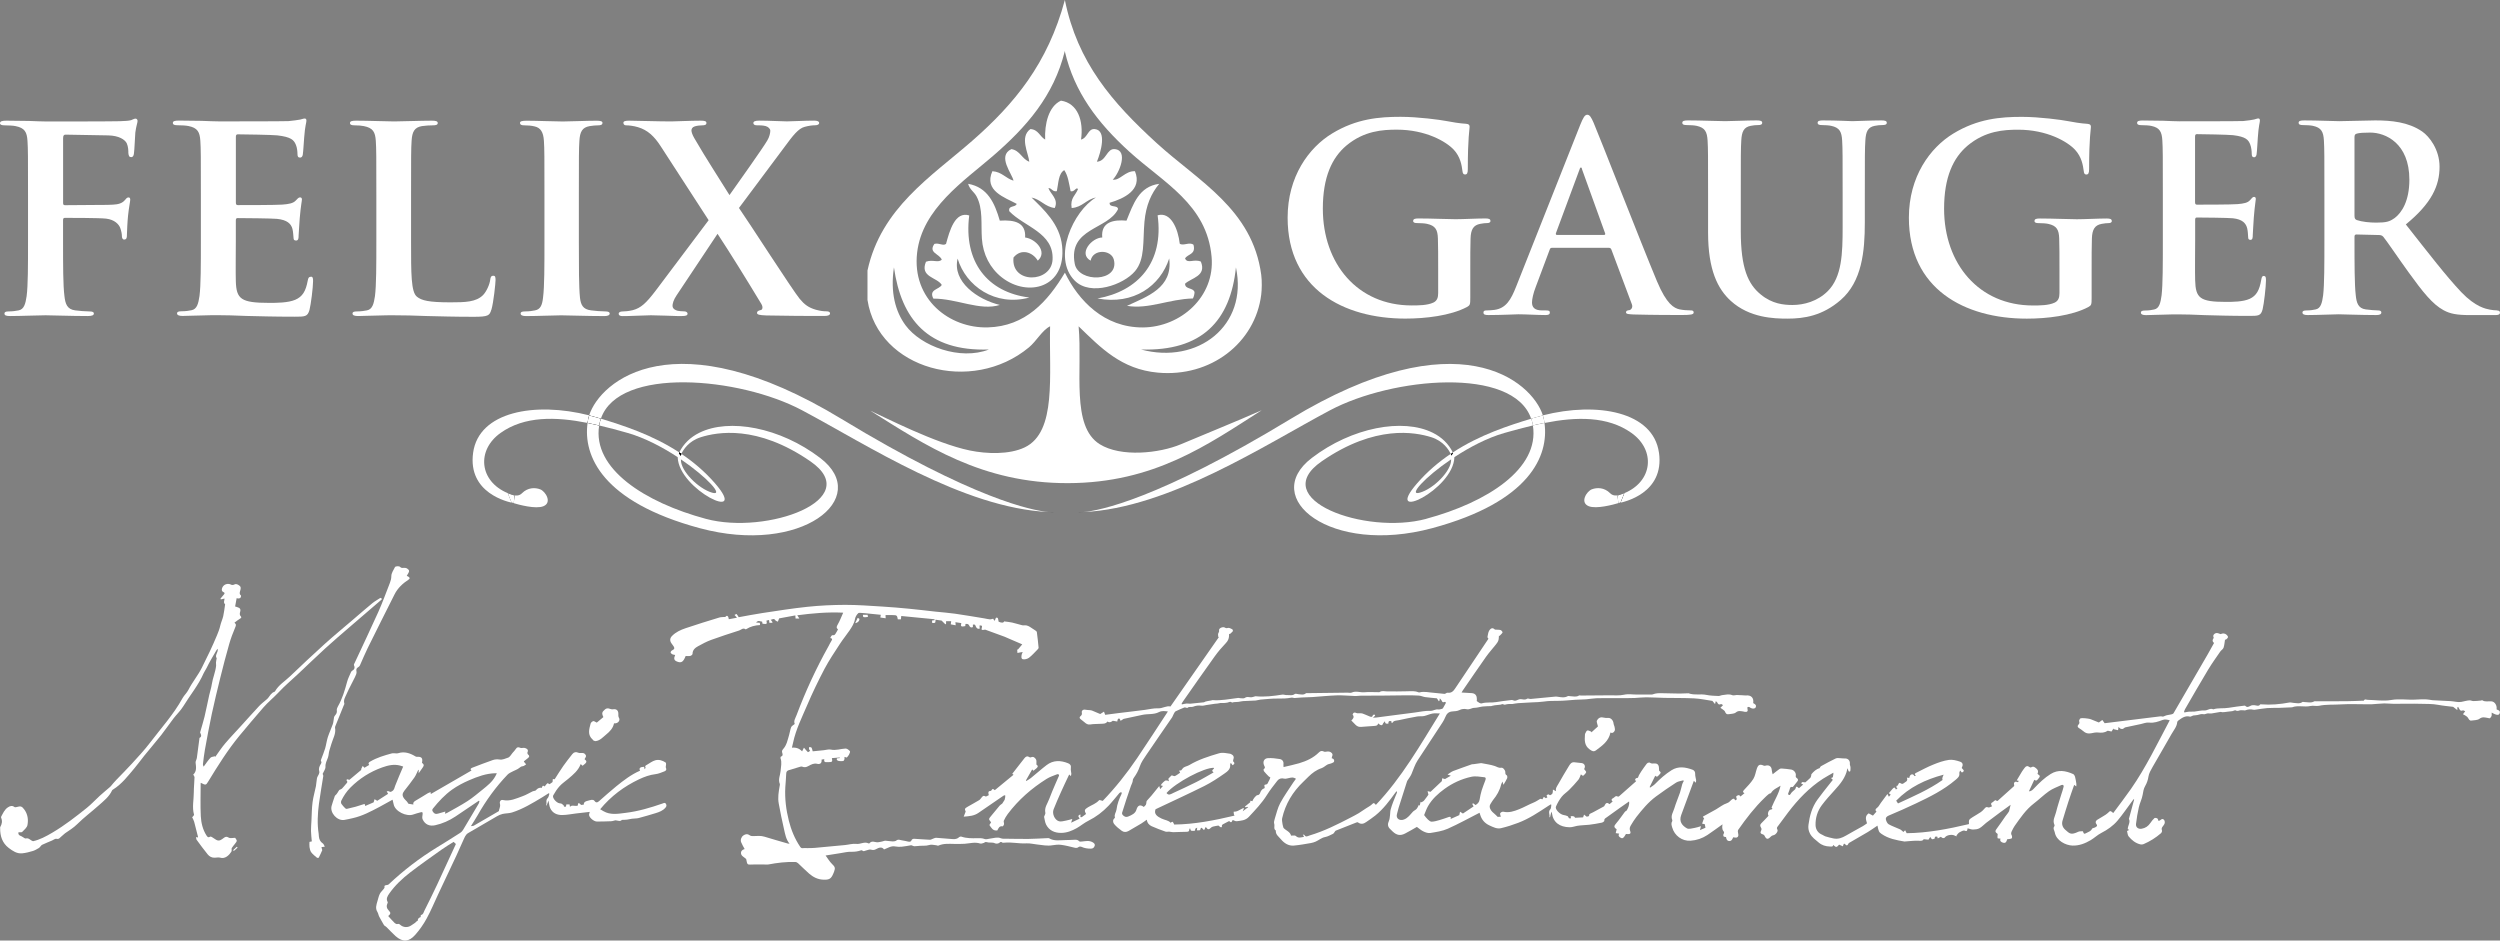 <?xml version="1.0" encoding="UTF-8"?>
<svg id="Ebene_1" data-name="Ebene 1" xmlns="http://www.w3.org/2000/svg" viewBox="0 0 556.66 209.42">
  <rect x="0" y="0" width="556.66" height="209.42" fill="#808080" stroke="none"/>
  <defs>
    <style>
      .cls-1 {
        fill: none;
      }

      .cls-1, .cls-2, .cls-3 {
        stroke-width: 0px;
      }

      .cls-3 {
        fill: #fff;
      }
    </style>
  </defs>
  <path class="cls-1" d="M157.17,115.53c13.59,3.66,35.55-4.34,23.26-12.82-11.91-8.22-20.81-6.47-24.36-5.37-2.73.85-3.94,2.85-4.35,3.72,2.65,1.78,5.2,3.93,7.5,6.57,7.79,8.98-8.13,1.45-8.32-5.84-3.36-2.21-7.32-4.3-11.15-5.39-2.09-.6-4.21-1.17-6.34-1.67-1.55,9.65,10.21,17.14,23.76,20.79Z"/>
  <path class="cls-1" d="M352.29,37.81c-.06-.23-.12-.52-.28-.52s-.28.29-.34.52l-5.23,14.1c-.06.23,0,.4.22.4h10.46c.28,0,.34-.17.28-.35l-5.11-14.16Z"/>
  <path class="cls-1" d="M158.59,109.71c2.69.77-1.08-3.43-6.98-7.43,0,.04.01.08.01.13-.06,2.41,3.85,6.42,6.97,7.3Z"/>
  <path class="cls-1" d="M323.84,101.79c-.19,7.29-16.1,14.82-8.31,5.84,2.29-2.64,4.85-4.79,7.49-6.57-.41-.88-1.62-2.88-4.35-3.72-3.55-1.1-12.45-2.85-24.36,5.37-12.3,8.48,9.67,16.48,23.26,12.82,13.55-3.65,25.31-11.15,23.76-20.79-2.12.5-4.25,1.07-6.34,1.67-3.82,1.09-7.78,3.18-11.15,5.39Z"/>
  <path class="cls-1" d="M316.14,109.71c3.12-.89,7.03-4.89,6.97-7.3,0-.05,0-.09.01-.13-5.89,4.01-9.67,8.2-6.98,7.43Z"/>
  <path class="cls-1" d="M254.51,72.9c8.36-.06,16.06-6.79,15.27-15.71-1.03-11.7-10.71-16.51-18.33-23.44-7.12-6.47-12.22-13.26-14.34-22.27-.01-.14.19-.19-.01-.14-2.45,10.02-8.57,16.96-15.97,23.35-6.52,5.64-15.78,11.77-16.92,21.56-1.2,10.35,7.19,16.88,15.75,16.64,8.36-.23,13.31-5.75,17.16-12.19,2.98,6.14,8.69,12.25,17.39,12.19ZM262.69,54.28c.84.56,2.14-.47,3.06.23.59,2.22-1.28,2.01-1.88,3.05.57,1.28,1.95.02,3.52.7,1.32,3.26-2.13,3.61-3.52,4.92,0,1.33,1.83.83,2.11,1.88q-.03.71-.36,1.41c-5.31.12-9.88,2.45-14.68,1.64,4.43-2.07,10.27-3.97,9.4-10.55-1.99,6.09-7.9,10.42-15.98,8.91,8.99-1.6,14.84-7.97,13.4-18.52,2.99-.87,4.56,3.09,4.93,6.33ZM213.24,57.58c-1.24,5.13,4.4,9.11,9.4,10.32-4.42,1.39-9.55-1.43-14.81-1.41-1.06-2.08,1.25-1.97,1.88-3.05-1.06-1.73-4.96-1.71-3.52-5.16,1.56-.58,2.72.34,3.52-.47-.57-1.33-3.05-1.52-1.64-3.51,1.12-.27,1.92.54,2.59,0,.79-2.89,1.98-7.32,5.17-6.33-1.31,10.34,4.04,17.12,13.4,18.28-7.66,2.07-14.17-2.61-15.98-8.67ZM244.03,43.98c-2.17.41-3,2.17-5.4,2.34-.38-2.25.91-2.84,1.41-4.22-.38-.6-.79.76-1.65.47-.34-1.69-.57-3.5-1.41-4.69-1.33.79-1.27,2.95-1.65,4.69-1.03.16-1.04-.68-1.88-.7.46,1.37,2.34,2.46,1.41,4.45-2.21-.29-3.09-1.91-5.17-2.34,2.65,2.6,6.3,5.87,6.81,10.78.98,9.31-7.63,11.53-13.39,7.03-2.66-2.07-4.24-5.16-4.47-8.67-.21-3.24.28-6.62-1.18-9.38-.56-1.06-1.51-1.49-1.88-2.81,4.33.76,5.91,4.27,7.05,8.2,3.35-.22,5.84.43,5.64,3.75,2.32.28,5.07,3.18,2.82,5.16-1.13-1.91-3.71-2.8-5.41-.7-.62,5.96,8.43,5.71,8.7.47.31-6.02-6.31-7.29-9.64-10.78-.29-1.38,1.41-.78,1.65-1.64-2.57-1.4-7.39-2.88-5.41-7.27,2.12.15,2.96,1.59,4.7,2.11-.24-1.45-3.71-5.51-.47-7.03,1.96.32,2.34,2.2,3.99,2.81-.22-1.96-2.2-5.5.24-7.27,1.78.09,2.09,1.67,3.29,2.34-.16-3.44.76-7.41,3.52-8.67,3.75.58,5.05,4.51,4.47,8.67,1.51-.39,1.51-2.51,3.06-2.34,2.75.29,1.35,5.14.47,7.27,2.11-.12,2.14-3,4-2.81,3.03.3,1.02,5.31-.47,6.8,1.6.27,2.73-1.97,4.94-1.88,1.74,4.19-2.55,6.13-5.64,7.03-.09,1.18,1.78.41,1.88,1.41-2.22,4.61-11.18,4.16-9.64,12.19.82,4.27,9.99,4.11,8.7-.94-.59-2.27-4.65-2.41-5.17.23-2.81-1.55.23-5.11,2.59-5.16-.33-3.52,2.6-4,5.4-3.75,1.5-3.66,2.73-7.59,7.29-8.2-1.79,2.15-2.95,4.76-3.29,8.44-.4,4.34.17,8.31-2.11,11.02-2.56,3.03-9.87,5.63-13.4,2.11-5.14-5.12-.3-15.55,4.7-18.52Z"/>
  <path class="cls-1" d="M254.04,77.82c12.67,3.39,23.91-5.34,21.15-18.28-1.23,11.9-7.57,18.7-21.15,18.28Z"/>
  <path class="cls-1" d="M527.78,29.5c-1.42,0-2.44.06-3.01.23-.4.12-.51.35-.51.8v17.42c0,.63.11.86.51,1.03,1.19.4,2.89.57,4.32.57,2.27,0,3.01-.23,4.04-.98,1.7-1.26,3.35-3.9,3.35-8.6,0-8.14-5.34-10.49-8.7-10.49Z"/>
  <path class="cls-1" d="M199.05,59.54c-.84,5.57.32,9.82,2.58,12.89,3.45,4.68,12.15,7.89,18.57,5.39-13.63.47-19.52-6.78-21.15-18.28Z"/>
  <path class="cls-2" d="M234.61,114.06c-.37,0-.74-.03-1.11-.05.75.07,1.11.05,1.11.05Z"/>
  <path class="cls-3" d="M114.41,112.03s-.04,0-.12-.02c1.22.37,5,1.4,6.7.71,2.03-.82.45-3.33-.7-3.76-1.15-.44-2.77-.44-4.08.88-.55.55-1.24.57-1.85.43.06.02.12.04.18.06l-.12,1.71Z"/>
  <path class="cls-2" d="M114.29,112.01c.08.01.12.02.12.02l.12-1.71c-.06-.02-.12-.04-.18-.06-.22-.05-.42-.12-.61-.2-.23-.08-.47-.16-.69-.25l.84,2.08s.15.05.4.12Z"/>
  <path class="cls-3" d="M114.29,112.01c.08.01.12.02.12.02l.12-1.71c-.06-.02-.12-.04-.18-.06-.22-.05-.42-.12-.61-.2-.23-.08-.47-.16-.69-.25l.84,2.08s.15.05.4.12Z"/>
  <path class="cls-2" d="M241.23,114.01c-.37.02-.74.04-1.11.05,0,0,.35.02,1.11-.05Z"/>
  <path class="cls-3" d="M30.17,26.41c-.31,0-.62.23-.99.35-.62.17-1.36.17-2.53.23-1.42.06-13.97.06-16.32.06-.87,0-2.29-.06-3.89-.12-1.61,0-3.4-.06-5.01-.06C.5,26.87,0,26.99,0,27.45H0c0,.34.43.46,1.05.46.87,0,1.92.06,2.41.17,2.04.4,2.54,1.32,2.66,3.28.12,1.84.12,3.45.12,12.2v10.13c0,5.52,0,9.84-.31,12.25-.25,1.67-.56,2.94-1.79,3.17-.56.11-1.3.23-2.22.23-.68,0-.93.17-.93.46,0,.46.43.57,1.3.57,2.35,0,6.25-.17,7.85-.17s5.5.17,9.4.17c.93,0,1.36-.17,1.36-.57,0-.29-.25-.46-1.05-.46-.87,0-2.22-.12-3.09-.23-1.85-.23-2.22-1.49-2.41-3.17-.31-2.41-.31-6.73-.31-12.25v-4.66c0-.4.12-.52.43-.52,1.05,0,7.61,0,9.15.17,1.92.23,2.84,1.27,3.15,2.07.25.69.37,1.38.37,1.78s.12.81.5.81c.62,0,.62-.57.62-1.1,0-.4.12-3.05.25-4.2.18-1.78.49-3.22.49-3.56s-.12-.52-.37-.52c-.37,0-.5.23-.8.57-.62.75-1.48.98-2.66,1.04-.86.06-1.73.06-2.78.06l-7.91.06c-.37,0-.43-.17-.43-.52v-14.38c0-.64.19-.81.56-.81l9.52.17c2.35.06,3.65.92,4.08,1.73.37.81.37,1.73.37,2.19.06.63.19.92.62.92s.56-.35.62-.8c.12-.69.25-4.09.31-4.66.19-1.49.5-2.19.5-2.59,0-.29-.18-.52-.43-.52Z"/>
  <path class="cls-3" d="M69.2,61.63c-.43,0-.56.23-.68.86-.43,2.36-1.17,3.57-2.78,4.26s-4.2.69-5.81.69c-6.31,0-7.3-.86-7.42-4.83-.06-1.67,0-6.96,0-8.92v-4.55c0-.35.06-.58.37-.58,1.48,0,7.61.06,8.78.17,2.29.23,3.15,1.09,3.46,2.24.18.75.18,1.5.25,2.07,0,.29.12.52.56.52.56,0,.56-.63.56-1.09,0-.4.19-2.7.25-3.86.25-2.93.49-3.85.49-4.2s-.19-.46-.43-.46c-.31,0-.56.29-.99.75-.56.57-1.48.75-2.97.86-1.42.11-8.53.11-9.89.11-.37,0-.43-.23-.43-.63v-14.56c0-.4.12-.57.43-.57,1.23,0,7.73.11,8.78.23,3.09.35,3.71,1.04,4.14,2.07.31.69.37,1.67.37,2.07,0,.52.12.81.56.81s.56-.35.62-.64c.12-.69.25-3.22.31-3.8.19-2.65.5-3.34.5-3.74,0-.29-.06-.52-.37-.52s-.68.17-.99.23c-.5.11-1.49.23-2.66.35-1.17.06-13.48.06-15.45.06-.87,0-2.29-.06-3.9-.12-1.54,0-3.34-.06-5.01-.06-.93,0-1.36.12-1.36.52s.37.52,1.05.52c.87,0,1.92.06,2.41.17,2.04.4,2.53,1.33,2.66,3.28.12,1.84.12,3.45.12,12.2v10.13c0,5.29,0,9.84-.31,12.25-.25,1.67-.55,2.93-1.79,3.16-.56.12-1.3.23-2.22.23-.74,0-.99.17-.99.46,0,.4.43.58,1.23.58,1.24,0,2.84-.11,4.27-.11,1.48-.06,2.84-.06,3.52-.06,1.86,0,3.77.06,6.43.17,2.66.06,6.06.17,10.7.17,2.35,0,2.91,0,3.34-1.49.31-1.15.8-5.06.8-6.39,0-.57,0-1.04-.5-1.04Z"/>
  <path class="cls-3" d="M109.41,68.99c.5-1.67.93-5.98.93-6.61,0-.69-.06-.98-.5-.98-.5,0-.62.35-.68.86-.12,1.09-.87,2.71-1.61,3.45-1.55,1.55-3.96,1.61-7.24,1.61-4.82,0-6.43-.4-7.48-1.26-1.3-1.04-1.3-5.01-1.3-12.37v-10.13c0-8.75,0-10.36.12-12.2.12-2.01.62-2.99,2.29-3.28.74-.12,1.73-.17,2.41-.17.74,0,1.12-.12,1.12-.52s-.43-.52-1.3-.52c-2.41,0-6.93.17-8.41.17-1.67,0-5.56-.17-8.47-.17-.93,0-1.36.12-1.36.52s.37.52,1.05.52c.81,0,1.55.06,2.04.17,2.04.4,2.53,1.32,2.66,3.28.12,1.84.12,3.45.12,12.2v10.13c0,5.29,0,9.84-.31,12.25-.25,1.67-.56,2.94-1.79,3.17-.56.11-1.3.23-2.22.23-.74,0-.99.17-.99.46,0,.4.43.57,1.23.57,1.24,0,2.84-.11,4.27-.11,1.48-.06,2.85-.06,3.52-.06,2.54,0,4.76.06,7.54.17,2.78.06,5.99.17,10.45.17,3.21,0,3.52-.28,3.89-1.55Z"/>
  <path class="cls-3" d="M116.79,27.91c.74,0,1.54.06,2.22.23,1.36.29,1.98,1.27,2.1,3.22.12,1.84.12,3.45.12,12.2v10.13c0,5.58,0,10.13-.31,12.54-.18,1.67-.56,2.65-1.79,2.88-.56.12-1.3.23-2.22.23-.74,0-.99.17-.99.46,0,.4.43.58,1.24.58,2.47,0,6.37-.17,7.79-.17,1.67,0,5.57.17,9.64.17.68,0,1.17-.17,1.17-.58,0-.29-.31-.46-.99-.46-.93,0-2.29-.12-3.15-.23-1.86-.23-2.29-1.26-2.48-2.82-.25-2.47-.25-7.02-.25-12.6v-10.13c0-8.75,0-10.36.12-12.2.12-2.01.62-2.99,2.29-3.28.74-.11,1.24-.17,1.86-.17s.99-.12.99-.57c0-.35-.5-.46-1.3-.46-2.35,0-6,.17-7.54.17-1.79,0-5.69-.17-8.04-.17-.99,0-1.48.12-1.48.46,0,.46.37.57.99.57Z"/>
  <path class="cls-3" d="M138.69,70.37h1.05c.99,0,4.02-.17,5.19-.17,1.54,0,5.44.17,5.81.17h1.11c.8,0,1.24-.11,1.24-.52,0-.35-.37-.52-.74-.52-.5,0-1.05-.06-1.42-.12-.56-.12-1.11-.46-1.17-.98-.06-.63.25-1.5.86-2.42l9.15-13.75c2.84,4.32,6.37,10.01,9.77,15.65.43.75.19,1.27-.12,1.32-.56.12-.86.29-.86.63,0,.4.5.52,2.1.58,4.76.11,9.65.11,11.13.11h1.86c.68,0,1.17-.17,1.17-.57,0-.35-.37-.46-.8-.46-.56,0-1.3-.06-2.35-.35-1.61-.46-2.54-1.15-3.59-2.41-1.54-1.84-11.56-17.44-13.54-20.25l10.14-13.58c1.86-2.53,3.09-4.14,4.51-4.49.86-.23,1.61-.34,2.22-.34s.99-.17.99-.52-.43-.52-1.11-.52c-2.29,0-4.82.17-6.06.17s-3.77-.17-6.18-.17c-.86,0-1.3.17-1.3.52,0,.4.37.52.74.52.49,0,1.36,0,1.98.17.62.17,1.05.63,1.05,1.04,0,.46-.18,1.38-.68,2.19-.93,1.61-6.61,9.61-8.41,12.14-2.41-3.91-5.2-8.11-7.85-12.71-.37-.63-.62-1.32-.62-1.67s.18-.75.74-.92c.5-.17,1.3-.23,1.67-.23.56,0,.93-.12.93-.52s-.37-.52-1.24-.52c-2.29,0-5.75.17-6.61.17-2.91,0-7.91-.17-9.4-.17-.8,0-1.24.12-1.24.46,0,.4.25.58.62.58.62,0,1.61.11,2.6.4,2.16.63,3.65,2.01,5.13,4.32l10.63,16.4-11.81,15.71c-2.1,2.76-3.28,3.85-5.07,4.32-.93.23-1.85.29-2.29.29-.49,0-.86.17-.86.52s.31.52.93.52Z"/>
  <path class="cls-3" d="M312.94,70.94c4.43,0,10-.63,13.7-2.58.68-.4.74-.52.74-2.06v-6.31c0-2.87,0-5.16.06-6.88.06-2.01.62-2.98,2.16-3.27.68-.12,1.08-.17,1.53-.17.4,0,.74-.12.74-.46,0-.46-.4-.57-1.14-.57-1.87,0-4.88.17-6.64.17s-5.29-.17-8.24-.17c-.8,0-1.19.11-1.19.57,0,.34.34.46.85.46.8,0,1.76.06,2.22.17,1.88.4,2.39,1.32,2.44,3.27.06,1.72.06,3.9.06,6.76v5.39c0,.97-.22,1.72-1.08,2.12-1.37.63-3.36.63-4.83.63-11.99,0-19.77-9.23-19.77-21.55,0-7.05,2.05-11.35,5.23-14.04,3.98-3.32,8.13-3.55,11.25-3.55,6.42,0,10.97,2.64,12.68,4.47,1.48,1.6,1.76,3.44,1.93,4.76.06.46.17.75.57.75.45,0,.62-.29.62-1.2,0-7.17.4-8.77.4-9.4,0-.4-.12-.63-.8-.69-1.31-.06-3.3-.4-4.49-.63-1.14-.23-6.14-.92-10.06-.92-4.77,0-9.83.4-15.28,3.72-5.17,3.15-9.89,9.57-9.89,18.74,0,15.82,12.34,22.47,26.26,22.47Z"/>
  <path class="cls-3" d="M376.34,69.11c-.69,0-1.54-.06-2.39-.23-1.19-.28-2.84-1.09-5-6.25-3.64-8.71-12.73-32.1-14.09-35.25-.57-1.32-.91-1.83-1.43-1.83-.56,0-.91.63-1.59,2.3l-14.26,35.99c-1.14,2.87-2.22,4.81-4.83,5.16-.45.06-1.25.12-1.76.12-.46,0-.68.12-.68.46,0,.46.34.57,1.08.57,2.95,0,6.08-.17,6.7-.17,1.77,0,4.22.17,6.03.17.63,0,.97-.12.97-.57,0-.34-.17-.46-.85-.46h-.85c-1.76,0-2.27-.75-2.27-1.78,0-.69.28-2.06.85-3.5l3.07-8.2c.12-.35.23-.46.52-.46h12.67c.29,0,.45.11.57.4l4.55,12.15c.28.69-.11,1.2-.51,1.32-.57.06-.79.17-.79.51,0,.4.68.4,1.71.46,4.55.12,8.69.12,10.74.12s2.62-.12,2.62-.57c0-.4-.28-.46-.74-.46ZM357.13,52.31h-10.46c-.22,0-.28-.17-.22-.4l5.23-14.1c.06-.23.17-.52.34-.52s.23.29.28.52l5.11,14.16c.06.17,0,.35-.28.35Z"/>
  <path class="cls-3" d="M418.93,26.81c-2.22,0-5.8.17-6.48.17-.06,0-3.64-.17-6.54-.17-.8,0-1.19.12-1.19.52s.34.52.97.52,1.59.06,2.05.17c1.87.4,2.33,1.32,2.44,3.27.11,1.83.11,3.44.11,12.15v7.16c0,5.91-.17,11.06-3.3,14.21-2.28,2.29-5.34,3.1-7.85,3.1-1.93,0-4.55-.23-7.1-2.35-2.79-2.29-4.43-5.79-4.43-14.1v-8.02c0-8.71,0-10.32.11-12.15.11-2,.57-2.98,2.1-3.27.68-.12,1.02-.17,1.65-.17.57,0,.91-.12.91-.52s-.4-.52-1.25-.52c-2.05,0-5.63.17-6.99.17-1.71,0-5.29-.17-8.3-.17-.85,0-1.25.12-1.25.52s.34.52.96.52c.8,0,1.76.06,2.22.17,1.87.4,2.33,1.32,2.45,3.27.11,1.83.11,3.44.11,12.15v8.37c0,8.31,2.16,12.55,5.06,15.19,4.15,3.78,9.6,3.95,12.62,3.95,3.69,0,7.78-.63,11.82-4.13,4.78-4.13,5.4-10.89,5.4-17.25v-6.13c0-8.71,0-10.32.12-12.15.11-2,.57-2.98,2.1-3.27.68-.12,1.02-.17,1.65-.17.68,0,1.02-.12,1.02-.52s-.4-.52-1.19-.52Z"/>
  <path class="cls-3" d="M469.09,48.65c-1.87,0-4.89.17-6.65.17s-5.29-.17-8.24-.17c-.79,0-1.19.11-1.19.57,0,.34.34.46.85.46.79,0,1.76.06,2.21.17,1.88.4,2.39,1.32,2.44,3.27.06,1.72.06,3.9.06,6.76v5.39c0,.97-.23,1.72-1.08,2.12-1.36.63-3.35.63-4.83.63-11.99,0-19.78-9.23-19.78-21.55,0-7.05,2.05-11.35,5.23-14.04,3.98-3.32,8.13-3.55,11.26-3.55,6.42,0,10.97,2.64,12.67,4.47,1.48,1.6,1.76,3.44,1.94,4.76.05.46.16.75.56.75.45,0,.63-.29.63-1.2,0-7.17.4-8.77.4-9.4,0-.4-.12-.63-.8-.69-1.31-.06-3.3-.4-4.49-.63-1.14-.23-6.14-.92-10.06-.92-4.77,0-9.83.4-15.29,3.72-5.17,3.15-9.89,9.57-9.89,18.74,0,15.82,12.33,22.47,26.26,22.47,4.43,0,10-.63,13.69-2.58.69-.4.74-.52.74-2.06v-6.31c0-2.87,0-5.16.06-6.88.06-2.01.63-2.98,2.16-3.27.68-.12,1.08-.17,1.53-.17.4,0,.74-.12.74-.46,0-.46-.4-.57-1.13-.57Z"/>
  <path class="cls-3" d="M504.12,61.43c-.4,0-.51.23-.62.86-.4,2.35-1.08,3.55-2.56,4.24s-3.87.69-5.34.69c-5.8,0-6.71-.86-6.82-4.81-.06-1.66,0-6.94,0-8.88v-4.53c0-.34.06-.57.34-.57,1.36,0,6.99.06,8.07.17,2.1.23,2.89,1.09,3.18,2.24.17.74.17,1.49.22,2.06,0,.28.12.51.51.51.51,0,.51-.63.51-1.09,0-.4.17-2.7.23-3.84.23-2.92.45-3.84.45-4.18s-.18-.46-.4-.46c-.28,0-.51.29-.91.75-.51.57-1.36.74-2.73.86-1.31.12-7.85.12-9.09.12-.34,0-.4-.23-.4-.63v-14.5c0-.4.11-.57.4-.57,1.14,0,7.1.11,8.07.23,2.84.34,3.41,1.03,3.81,2.06.28.69.34,1.66.34,2.06,0,.52.12.8.51.8s.51-.35.57-.63c.11-.69.23-3.21.28-3.78.17-2.64.46-3.32.46-3.73,0-.29-.06-.51-.34-.51s-.63.17-.91.23c-.46.12-1.37.23-2.45.35-1.08.06-12.39.06-14.21.06-.8,0-2.11-.06-3.58-.12-1.42,0-3.07-.06-4.6-.06-.85,0-1.25.12-1.25.52s.34.52.97.52c.79,0,1.76.06,2.21.17,1.87.4,2.33,1.32,2.44,3.27.11,1.83.11,3.44.11,12.15v10.09c0,5.27,0,9.8-.28,12.21-.23,1.66-.51,2.92-1.65,3.15-.51.12-1.19.23-2.05.23-.68,0-.91.17-.91.46,0,.4.4.57,1.14.57,1.14,0,2.62-.11,3.93-.11,1.36-.06,2.61-.06,3.24-.06,1.7,0,3.46.06,5.91.17,2.44.06,5.57.17,9.83.17,2.16,0,2.67,0,3.06-1.49.29-1.15.74-5.05.74-6.36,0-.57,0-1.03-.45-1.03Z"/>
  <path class="cls-3" d="M555.98,69.11c-.46,0-.97-.06-1.59-.17-.86-.17-3.18-.57-6.36-3.9-3.36-3.55-7.28-8.65-12.34-15.07,5.74-4.7,7.51-8.6,7.51-12.84,0-3.84-2.28-6.76-3.87-7.85-3.07-2.12-6.88-2.47-10.46-2.47-1.76,0-6.08.17-8.01.17-1.2,0-4.77-.17-7.79-.17-.85,0-1.25.12-1.25.52s.34.52.97.52c.8,0,1.76.06,2.22.17,1.87.4,2.33,1.32,2.44,3.27.11,1.83.11,3.44.11,12.15v10.09c0,5.27,0,9.8-.28,12.21-.23,1.66-.51,2.92-1.65,3.15-.51.12-1.19.23-2.05.23-.68,0-.91.17-.91.46,0,.4.4.57,1.14.57,2.28,0,5.85-.17,6.93-.17.85,0,5.06.17,8.36.17.74,0,1.14-.17,1.14-.57,0-.29-.23-.46-.69-.46-.69,0-1.93-.12-2.79-.23-1.7-.23-2.05-1.49-2.22-3.15-.28-2.41-.28-6.94-.28-12.27v-.8c0-.34.17-.46.45-.46l4.94.12c.4,0,.74.06,1.03.4.73.86,3.35,4.76,5.63,7.91,3.18,4.41,5.34,7.11,7.78,8.43,1.48.8,2.9,1.09,6.08,1.09h5.4c.68,0,1.08-.11,1.08-.57h0c0-.29-.23-.46-.68-.46ZM533.13,48.59c-1.03.74-1.76.98-4.04.98-1.43,0-3.13-.17-4.32-.57-.4-.17-.51-.4-.51-1.03v-17.42c0-.46.11-.69.51-.8.57-.17,1.59-.23,3.01-.23,3.36,0,8.7,2.35,8.7,10.49,0,4.7-1.65,7.34-3.35,8.6Z"/>
  <path class="cls-3" d="M156.07,97.34c3.55-1.1,12.45-2.85,24.36,5.37,12.3,8.48-9.67,16.48-23.26,12.82-13.55-3.65-25.31-11.15-23.76-20.79-.86-.2-1.72-.39-2.58-.56-1.01,7.29,3.22,17.56,24.99,23.43,22.65,6.1,38.48-6.71,26.83-15.62-8.94-6.84-20.31-8.93-26.95-5.62-1.97.98-3.51,2.44-4.46,4.38.16.1.31.22.47.32.41-.88,1.62-2.88,4.35-3.72Z"/>
  <path class="cls-3" d="M131.19,92.48c.7.18,1.4.37,2.1.58.16.05.34.1.51.15,4-11.66,30.85-9.27,44.79-1.86,14.45,7.67,35.83,21.78,54.91,22.66-3.62-.33-16.63-2.83-46.1-20.71-37.35-22.66-53.76-8.44-56.21-.83Z"/>
  <path class="cls-3" d="M131.19,92.48c-12.15-3.08-24.57-.81-25.84,8.31-1.26,9.04,7.8,11,8.94,11.21-.25-.07-.4-.12-.4-.12l-.84-2.08c-6.35-2.64-7-9.56-1.58-13.41,5.3-3.77,12.23-3.63,19.36-2.22.04-.29.09-.58.14-.87.05-.26.13-.54.22-.83Z"/>
  <path class="cls-3" d="M133.41,94.73c2.12.5,4.25,1.07,6.34,1.67,3.82,1.09,7.78,3.18,11.15,5.39.19,7.29,16.1,14.82,8.32,5.84-2.29-2.64-4.85-4.79-7.5-6.57-.12.26-.18.43-.18.43l-.37-.61s.05-.09.07-.14c-6.05-3.96-12.52-6.01-17.45-7.52-.16.46-.29.93-.38,1.43,0,.03,0,.06-.01.08ZM158.59,109.71c-3.12-.89-7.03-4.89-6.97-7.3,0-.05,0-.09-.01-.13,5.89,4.01,9.66,8.2,6.98,7.43Z"/>
  <path class="cls-2" d="M151.54,101.49s.06-.17.18-.43c-.16-.11-.31-.22-.47-.32-.02.05-.05.09-.07.14l.37.61Z"/>
  <path class="cls-2" d="M151.54,101.49s.06-.17.18-.43c-.16-.11-.31-.22-.47-.32-.02.05-.05.09-.07.14l.37.61Z"/>
  <path class="cls-2" d="M131.19,92.48c-.09.29-.17.56-.22.83-.06.28-.1.57-.14.87.86.17,1.72.36,2.58.56,0-.03,0-.06.01-.08.08-.5.22-.97.38-1.43-.17-.05-.34-.1-.51-.15-.7-.21-1.4-.4-2.1-.58Z"/>
  <path class="cls-3" d="M131.19,92.48c-.09.29-.17.56-.22.83-.06.28-.1.57-.14.87.86.17,1.72.36,2.58.56,0-.03,0-.06.01-.08.08-.5.22-.97.38-1.43-.17-.05-.34-.1-.51-.15-.7-.21-1.4-.4-2.1-.58Z"/>
  <path class="cls-3" d="M262.97,98.91c-4.83,2.04-13.4,2.94-18.1,0-6.43-4.03-3.82-16.31-4.7-26.25,4.96,4.8,9.51,9.56,17.63,10.31,11.77,1.09,21.69-6.61,23.03-17.35.14-1.11.19-3.04,0-4.45-1.95-14.61-14.01-20.84-23.27-29.3-9.92-9.06-17.65-17.97-20.45-31.88-3.79,14.13-11.2,23.12-20.68,31.41-9.12,7.96-20.23,14.91-23.27,28.83v6.56c2.38,15.46,23.22,21.13,35.96,10.55,1.66-1.38,2.93-3.81,4.7-4.69-.27,10.81,1.54,23.51-5.64,26.96-3.43,1.65-8.5,1.47-12.22.7-7.73-1.59-19.03-7.45-22.16-8.85,12.3,7.72,24.86,16.17,44.02,16.12,19.2-.05,31.08-8.55,43.13-16.24-5.55,2.46-12.19,5.12-17.98,7.57ZM275.2,59.54c2.75,12.94-8.48,21.68-21.15,18.28,13.58.42,19.92-6.38,21.15-18.28ZM201.63,72.43c-2.26-3.07-3.42-7.32-2.58-12.89,1.63,11.5,7.52,18.75,21.15,18.28-6.42,2.5-15.12-.71-18.57-5.39ZM237.12,60.71c-3.85,6.44-8.79,11.96-17.16,12.19-8.56.24-16.95-6.29-15.75-16.64,1.14-9.8,10.4-15.93,16.92-21.56,7.39-6.39,13.52-13.33,15.97-23.35.2-.04,0,0,.01.14,2.11,9.01,7.22,15.79,14.34,22.27,7.62,6.93,17.3,11.73,18.33,23.44.79,8.91-6.92,15.64-15.27,15.71-8.7.06-14.41-6.05-17.39-12.19Z"/>
  <path class="cls-3" d="M252.72,60.39c2.28-2.7,1.72-6.67,2.11-11.02.34-3.68,1.5-6.29,3.29-8.44-4.56.61-5.79,4.54-7.29,8.2-2.8-.25-5.74.23-5.4,3.75-2.35.04-5.39,3.61-2.59,5.16.52-2.64,4.59-2.5,5.17-.23,1.3,5.05-7.88,5.2-8.7.94-1.54-8.03,7.42-7.58,9.64-12.19-.1-1-1.97-.22-1.88-1.41,3.09-.9,7.38-2.85,5.64-7.03-2.21-.09-3.33,2.14-4.94,1.88,1.49-1.49,3.51-6.5.47-6.8-1.85-.18-1.88,2.69-4,2.81.88-2.13,2.28-6.98-.47-7.27-1.55-.16-1.55,1.95-3.06,2.34.59-4.16-.71-8.1-4.47-8.67-2.77,1.26-3.68,5.23-3.52,8.67-1.2-.67-1.51-2.25-3.29-2.34-2.44,1.76-.46,5.31-.24,7.27-1.66-.61-2.04-2.5-3.99-2.81-3.25,1.53.23,5.58.47,7.03-1.75-.52-2.58-1.96-4.7-2.11-1.98,4.39,2.84,5.87,5.41,7.27-.24.86-1.94.26-1.65,1.64,3.33,3.49,9.94,4.76,9.64,10.78-.27,5.24-9.32,5.49-8.7-.47,1.7-2.1,4.27-1.21,5.41.7,2.25-1.97-.5-4.87-2.82-5.16.2-3.32-2.29-3.97-5.64-3.75-1.14-3.94-2.72-7.44-7.05-8.2.37,1.33,1.32,1.75,1.88,2.81,1.46,2.75.96,6.13,1.18,9.38.23,3.51,1.81,6.6,4.47,8.67,5.77,4.49,14.37,2.28,13.39-7.03-.51-4.92-4.17-8.18-6.81-10.78,2.08.43,2.96,2.05,5.17,2.34.93-1.99-.95-3.08-1.41-4.45.84.03.85.87,1.88.7.37-1.74.32-3.9,1.65-4.69.84,1.19,1.07,3,1.41,4.69.86.29,1.26-1.07,1.65-.47-.5,1.38-1.79,1.96-1.41,4.22,2.41-.17,3.23-1.93,5.4-2.34-5,2.96-9.84,13.4-4.7,18.52,3.52,3.52,10.84.92,13.4-2.11Z"/>
  <path class="cls-3" d="M215.82,47.97c-3.19-.99-4.38,3.43-5.17,6.33-.66.54-1.47-.27-2.59,0-1.41,2,1.08,2.18,1.64,3.51-.81.81-1.97-.11-3.52.47-1.43,3.45,2.46,3.43,3.52,5.16-.63,1.08-2.94.97-1.88,3.05,5.26-.02,10.39,2.8,14.81,1.41-5-1.2-10.64-5.19-9.4-10.32,1.81,6.06,8.32,10.74,15.98,8.67-9.36-1.16-14.7-7.94-13.4-18.28Z"/>
  <path class="cls-3" d="M244.36,66.46c8.09,1.51,14-2.81,15.98-8.91.87,6.58-4.97,8.48-9.4,10.55,4.8.82,9.37-1.52,14.68-1.64q.34-.7.36-1.41c-.28-1.05-2.11-.55-2.11-1.88,1.4-1.31,4.84-1.66,3.52-4.92-1.57-.68-2.96.58-3.52-.7.6-1.04,2.46-.83,1.88-3.05-.91-.7-2.22.32-3.06-.23-.37-3.24-1.94-7.2-4.93-6.33,1.44,10.55-4.4,16.92-13.4,18.52Z"/>
  <path class="cls-2" d="M323.2,101.49l.37-.61s-.05-.09-.07-.14c-.16.1-.31.22-.47.32.12.26.18.43.18.43Z"/>
  <path class="cls-2" d="M323.2,101.49l.37-.61s-.05-.09-.07-.14c-.16.1-.31.22-.47.32.12.26.18.43.18.43Z"/>
  <path class="cls-2" d="M343.54,92.48c-.7.18-1.4.37-2.1.58-.16.05-.34.1-.51.15.16.46.29.93.38,1.43,0,.03,0,.06.01.08.86-.2,1.72-.39,2.58-.56-.04-.29-.09-.58-.14-.87-.05-.26-.13-.54-.22-.83Z"/>
  <path class="cls-3" d="M343.54,92.48c-.7.18-1.4.37-2.1.58-.16.05-.34.1-.51.15.16.46.29.93.38,1.43,0,.03,0,.06.01.08.86-.2,1.72-.39,2.58-.56-.04-.29-.09-.58-.14-.87-.05-.26-.13-.54-.22-.83Z"/>
  <g>
    <path class="cls-1" d="M316.14,109.71c3.12-.89,7.03-4.89,6.97-7.3,0-.05,0-.09.01-.13-5.89,4.01-9.67,8.2-6.98,7.43Z"/>
    <path class="cls-1" d="M323.84,101.79c-.19,7.29-16.1,14.82-8.31,5.84,2.29-2.64,4.85-4.79,7.49-6.57-.41-.88-1.62-2.88-4.35-3.72-3.55-1.1-12.45-2.85-24.36,5.37-12.3,8.48,9.67,16.48,23.26,12.82,13.55-3.65,25.31-11.15,23.76-20.79-2.12.5-4.25,1.07-6.34,1.67-3.82,1.09-7.78,3.18-11.15,5.39Z"/>
    <path class="cls-1" d="M323.2,101.49l.37-.61s-.05-.09-.07-.14c-.16.1-.31.22-.47.32.12.26.18.43.18.43Z"/>
    <path class="cls-1" d="M343.54,92.48c-.7.18-1.4.37-2.1.58-.16.05-.34.1-.51.15.16.46.29.93.38,1.43,0,.03,0,.06.01.08.86-.2,1.72-.39,2.58-.56-.04-.29-.09-.58-.14-.87-.05-.26-.13-.54-.22-.83Z"/>
    <path class="cls-3" d="M317.57,115.53c-13.59,3.66-35.55-4.34-23.26-12.82,11.91-8.22,20.81-6.47,24.36-5.37,2.74.85,3.94,2.85,4.35,3.72.16-.11.31-.22.47-.32-.95-1.95-2.49-3.4-4.46-4.38-6.64-3.31-18.01-1.22-26.95,5.62-11.65,8.91,4.18,21.73,26.83,15.62,21.77-5.87,26-16.13,24.99-23.43-.86.17-1.72.36-2.58.56,1.55,9.65-10.21,17.14-23.76,20.79Z"/>
    <path class="cls-3" d="M343.54,92.48c-2.45-7.62-18.87-21.83-56.21.83-29.48,17.88-42.49,20.38-46.1,20.71,19.08-.88,40.46-14.99,54.91-22.66,13.94-7.4,40.79-9.8,44.79,1.86.17-.05.34-.1.51-.15.7-.21,1.4-.41,2.1-.58Z"/>
    <path class="cls-3" d="M369.39,100.8c-1.27-9.12-13.69-11.4-25.84-8.32.09.29.17.56.22.83.06.28.1.57.14.87,7.13-1.41,14.06-1.54,19.36,2.22,5.41,3.85,4.77,10.77-1.58,13.41l-.84,2.08s-.15.05-.39.12c1.15-.21,10.2-2.18,8.94-11.21Z"/>
    <path class="cls-3" d="M323.2,101.49s-.05-.17-.18-.43c-2.65,1.78-5.2,3.93-7.49,6.57-7.79,8.98,8.13,1.45,8.31-5.84,3.36-2.21,7.32-4.3,11.15-5.39,2.09-.6,4.22-1.17,6.34-1.67,0-.03,0-.06-.01-.08-.08-.5-.22-.97-.38-1.43-4.92,1.51-11.39,3.56-17.45,7.52.02.05.05.09.07.14l-.37.61ZM323.11,102.4c.06,2.41-3.85,6.42-6.97,7.3-2.69.77,1.08-3.43,6.98-7.43,0,.04-.01.08-.01.13Z"/>
    <path class="cls-3" d="M360.2,110.32c.06-.02.11-.04.18-.06-.6.14-1.3.12-1.85-.43-1.32-1.32-2.93-1.31-4.08-.88s-2.74,2.94-.7,3.76c1.69.69,5.48-.35,6.7-.71-.08.01-.12.02-.12.02l-.12-1.71Z"/>
  </g>
  <path class="cls-2" d="M361.68,109.81c-.22.09-.46.17-.69.25-.19.08-.39.15-.61.21-.06.02-.11.04-.18.06l.12,1.71s.04,0,.12-.02c.24-.07.39-.12.39-.12l.84-2.08Z"/>
  <g id="E1wK1B.tif">
    <g>
      <path class="cls-3" d="M222.04,184.91c-.97.13-1.3-.58-1.74-1.21.13-.2.27-.43.38-.6-.17-.26-.43-.48-.44-.7,0-.21.23-.45.39-.65.64-.79,1.29-1.58,1.95-2.36.15-.18.38-.3.57-.45.05-.04.07-.1.1-.15.15-.23.3-.46.45-.7.04-.18.09-.4.13-.62.02-.13,0-.27,0-.4-.12.03-.27.02-.37.09-1.87,1.27-3.74,2.55-5.6,3.84-.96.67-2.04.74-3.28.84.17-.43.28-.72.44-1.13-.26-.6-.24-.69.49-1.11.84-.48,1.69-.94,2.52-1.44.2-.12.34-.35.5-.54.24-.28.42-.59.9-.28.13.09.5-.19.74-.29-.13-.51-.23-.92.42-.94.07,0,.16-.09.19-.16.2-.41.44-.27.72,0,1.39-1.14,2.76-2.28,4.18-3.44-.14-.1-.24-.17-.29-.21.92-1.17,1.81-2.32,2.71-3.47.29-.37.62-.56,1.08-.25.09.06.27.1.36.06.56-.29.92.09,1.14.45.16.27.07.69.09,1.15.5.37.44.55-.66,1.38-.09-.1-.18-.2-.28-.3-.46.82-.93,1.63-1.39,2.44.03.05.05.09.08.14.34-.22.7-.4,1.01-.65,1.18-.95,2.3-1.97,3.51-2.89,1.48-1.13,3.11-1.08,4.77-.42.5.2.72.51.63,1.1-.06.4.08.83.11,1.24,0,.18-.07.36-.1.53-.13-.12-.25-.24-.38-.36-.02-.02-.06-.02,0,0-.63,1.34-1.27,2.66-1.86,3.99-.56,1.25-1.11,2.5-1.61,3.77-.38.95.23,2.39,1.21,2.66.48.13,1.06-.07,1.58-.16.42-.07.83-.21,1.38-.36-.11.35-.16.5-.27.84.73-.35,1.33-.64,1.9-.91-.13-.24-.3-.42-.29-.58,0-.12.24-.23.38-.34.04.03.07.06.11.08-.01.09-.04.19-.04.28,0,.08.01.22.05.23.09.03.22.03.29-.02.32-.22.62-.45.92-.68-.42-.81-.36-1.01.44-1.5.83-.51,1.8-.8,2.48-1.58.07-.09.45.09.8.16,2.77-2.88,5.35-6.1,7.66-9.52,2.31-3.41,4.54-6.88,6.85-10.39-.75-.09-1.35-.19-1.99.14-1.15.6-2.48.35-3.71.62-1.38.31-2.78.58-4.16.89-.13.03-.24.17-.36.25-.11.07-.23.11-.34.17-.04-.13-.09-.25-.16-.44-.42-.18-.5.17-.55.61-.33-.06-.63-.11-1-.17q-.68.57-1.19.17c-.39.57-1.01.47-1.57.51-.74.06-1.49.01-2.21.14-.6.11-.97-.16-1.36-.51-.26-.23-.55-.44-.83-.66-.28-.22-.31-.45-.03-.67.26-.21.37-.42.29-.79-.1-.46.34-.76.79-.65.34.08.7.06,1.06.1.18.02.36.06.52.13.64.26,1.27.53,1.73.73.36-.23.6-.38.84-.53.08.21.15.42.26.71.86-.11,1.84-.25,2.83-.37,1-.13,1.99-.24,2.99-.36,1-.12,1.99-.25,2.99-.37,1-.13,2-.4,2.99-.35.98.05,1.81-.63,2.74-.41,3.6-5.16,7.19-10.31,10.78-15.45h-.12c-.02-.27-.11-.54-.04-.77.07-.25.27-.41.2-.76-.08-.45.84-.85,1.29-.59.22.13.36.19.66.08.26-.09.66.13.97.28.11.05.21.37.15.45-.19.25-.46.44-.69.66-.05-.04-.11-.07-.16-.11,0,.18,0,.36,0,.53-.03.62-.27,1.11-.72,1.58-.88.92-1.72,1.9-2.46,2.93-2.4,3.34-4.74,6.71-7.1,10.08-.1.15-.19.31-.28.46l.05.17c.35-.07.7-.16,1.05-.2.27-.03.55.06.82.04,1.01-.09,2.02-.19,3.04-.31.12-.01.22-.12.34-.16.18-.05.37-.09.56-.13.24-.04.49-.07.73-.12.11-.02.21-.09.31-.08,1.91.16,3.77-.26,5.65-.48.21-.03.43.07.65.07.3,0,.68.07.88-.08.44-.32.85-.18,1.3-.14.26.02.53-.09.79-.15.1-.02.2-.09.3-.08,2,.2,3.97-.05,5.94-.36.32-.05.68.12,1.01.1.6-.04,1.23.2,1.8-.25.15-.12.52.03.79.05.57.04,1.16.24,1.68-.21.05-.05.18-.01.27-.02,3-.04,6-.07,8.99-.11.31,0,.67.1.93-.02.94-.44,1.88.02,2.82-.07.98-.09,1.98-.02,2.97-.02.15,0,.33.04.43-.03.52-.35,1.06-.15,1.61-.14,1.53.03,3.06,0,4.59-.03.8-.02,1.6-.11,2.38.21.09.04.22.07.31.04,1.06-.28,2.1.03,3.15.09.8.05,1.6.19,2.4.24.22.01.48-.3.69-.26.9.13,1.33-.4,1.76-1.06,2.36-3.56,4.75-7.09,7.12-10.63.12-.18.35-.38.02-.59-.02-.01-.04-.07-.03-.1.12-.49.14-1.06.4-1.46.43-.66.86-.63,1.27-.21.54.04.94,0,1.29.11.18.06.45.45.41.53-.17.3-.46.53-.71.79-.03-.03-.07-.06-.1-.09-.04.36-.01.74-.13,1.08-.11.33-.33.62-.55.9-.72.92-1.52,1.78-2.19,2.73-1.76,2.49-3.47,5.02-5.2,7.53-.08.12-.14.25-.25.43.78.05,1.51.1,2.23.13.48.02.88.22,1.06.64.13.31.09.69.13,1.04-.05,0-.1,0-.15,0,.23.17.45.36.69.49.15.08.37.16.52.12,1.05-.33,2.15-.1,3.22-.29,1.02-.19,2.05-.29,3.08-.42.21-.03.47-.08.64,0,.44.23.79.07,1.17-.11.19-.08.41-.15.61-.13.48.05.93.23,1.41-.1.17-.12.53.09.79.06,1.82-.16,3.64-.35,5.45-.52.18-.02.36,0,.54.03.76.11,1.51.28,2.25-.13.15-.08.39,0,.59.01.64.03,1.29.23,1.91-.15.12-.07.32,0,.48,0,2.12-.02,4.24-.03,6.36-.05,1.06-.01,2.16.1,3.18-.13,1.03-.23,2-.02,3-.04,1.04-.02,2.09.02,3.14,0,.27,0,.54-.16.82-.21.36-.06.72-.11,1.09-.1,1.45.02,2.9.07,4.35.09.62,0,1.25-.04,1.87-.06.04,0,.08-.01.11,0,1.3.48,2.67.08,3.99.36.87.18,1.77.2,2.67.24.29.01.58-.17.88-.2.73-.08,1.45-.3,2.2.02.28.12.67-.04,1.01-.04.44,0,.89.04,1.33.06.23.01.47.06.7.04,1.16-.12,1.79.53,1.62,1.68.02.03.04.06.08.08.38.18.68.42.47.89-.14.32-.69.37-1.13.12-.09-.05-.17-.15-.27-.18-.12-.03-.29-.07-.38-.01-.07.05-.09.25-.05.36.16.58-.04.8-.65.7-.11-.02-.21-.07-.32-.08-.55-.07-1.06-.24-1.62.23-.38.32-1.06.29-1.62.39-.45.08-.64-.19-.79-.58-.08-.19-.31-.33-.49-.48-.17-.14-.36-.25-.54-.37.14-.14.28-.29.43-.43.03-.04.07-.07.16-.18-.18-.09-.38-.26-.47-.22-.51.25-.68-.07-.86-.43-.04-.08-.16-.11-.3-.2-.05.2-.08.34-.15.63-.25-.3-.42-.51-.59-.71-1.32-.19-2.67-.49-4.04-.56-2.2-.11-4.41-.07-6.62-.11-1.35-.03-2.71-.12-4.06-.13-.84,0-1.68.11-2.52.15-.49.03-.98.03-1.47.03-.98,0-1.97,0-2.95,0-1.39,0-2.78-.01-4.17.03-.77.03-1.54.18-2.31.24-.79.06-1.58.05-2.37.1-1.28.08-2.56.24-3.83.24-1.07,0-2.14,0-3.2.16-.42.06-.84.08-1.27.12-.16.01-.32.01-.47.02-.36.02-.72.03-1.08.05-.98.05-1.96.1-2.94.17-.41.03-.81.12-1.22.18-.14.02-.28,0-.41,0-.27.01-.54,0-.8.05-.3.05-.56.22-.88,0-.12-.08-.4.08-.61.11-.41.05-.82.08-1.23.13-.2.02-.4.07-.6.12-.05.01-.1.06-.15.06-.64.03-1.28.02-1.92.09-.63.07-1.24.3-1.87.3-.61,0-1.08.46-1.76.3-.45-.11-1.06-.07-1.6.21-.45.23-1.02.25-1.55.29-.84.06-1.28.51-1.59,1.3-.3.77-.81,1.46-1.27,2.17-1.62,2.49-3.27,4.96-4.89,7.45-.61.94-.92,2.02-1.36,3.04-.23.52-.6.97-.91,1.46-.06.09-.08.2-.12.3-.61,1.91-1.23,3.83-1.83,5.74-.14.45-.22.92-.36,1.37-.31,1.04.61,1.59,1.54,1.24.91-.34,1.39-1.08,1.99-1.73.23-.25.6-.38.83-.64.22-.25.35-.6.52-.91.06.07.11.15.17.22.07-.3.15-.6.22-.9.05.04.11.09.16.13.2-.13.45-.21.59-.39.38-.46.72-.96.98-1.31-.08-.35-.13-.57-.19-.79.21.05.41.1.66.15.81-.77,1.7-1.6,2.51-2.37.04-.26.06-.46.09-.65.18.05.35.1.62.18.33-.19.77-.45,1.3-.75-.24-.09-.4-.14-.74-.26.5-.32.86-.63,1.28-.79,1.36-.52,2.74-.99,4.11-1.48.13-.05.29-.02.43-.04.5-.07.99-.14,1.49-.21.09-.01.19-.03.27-.01.98.19,1.99.32,2.93.63.48.15.86.49,1.44.38.4-.08.92.55.92.97,0,.3-.01.55.32.73.12.07.16.46.09.64-.21.48-.51.92-.82,1.47-.08-.27-.13-.45-.22-.73-.13.3-.26.49-.31.7-.31,1.29-.95,2.39-1.78,3.4-.09.11-.18.23-.25.36-.19.35-.52.71-.51,1.07.01.66.46,1.16.97,1.57.28.22.52.49.81.77.16,0,.44-.02.7-.04-.05-.25-.23-.58-.14-.77.09-.19.49-.39.7-.34,1.25.29,2.39-.11,3.5-.55,1.11-.44,2.15-1.05,3.26-1.5.52-.21.95-.52,1.43-.8.13-.07.38.06.51.09.09-.16.2-.36.31-.55.14.1.29.19.47.31.08-.06.22-.15.34-.23-.07-.13-.22-.3-.19-.37.06-.12.23-.24.37-.26.1-.02.23.11.39.2.58-.28.64-.37.65-1.28.26.14.47.25.71.38-.2-.65.22-1.12.5-1.62.76-1.33,1.52-2.66,2.33-3.96.26-.42.56-.94,1.22-.87.55.06,1.1.1,1.65.18.61.09.88.67.6,1.2-.04.08-.07.16-.06.13.2.29.51.58.45.72-.13.31-.42.57-.69.8-.03.03-.29-.2-.48-.34-.18.41-.29.87-.56,1.2-.64.79-1.35,1.54-2.06,2.26-.53.53-1.19.94-1.65,1.52-.52.66-.95,1.42-1.29,2.2-.25.58.86,1.73,1.69,1.87.3.05.61.13.89.25.13.06.19.27.34.5h.44c-.03-.18-.05-.33-.08-.48q.88-.11.97.35c.64-.03,1.25-.06,1.8-.09.08-.23.14-.42.21-.62.17.14.34.27.58.46.14-.08.56.1.59-.47,0-.17.52-.32.8-.48.83-.45,1.66-.89,2.49-1.35.08-.04.11-.18.15-.27.27-.54.58-.62,1.07-.22.22-.18.44-.37.7-.6-.41-.29-.25-.58.05-.7.36-.15.59-.73,1.12-.36.05.03.21-.05.29-.12,1.24-1.09,2.47-2.18,3.7-3.27.04-.03.05-.09.08-.14-.11-.05-.2-.09-.3-.14.1-.16.2-.47.29-.46.53.04.46-.37.62-.66.31-.58.7-1.11,1.07-1.65.17-.26.36-.51.55-.75.1-.13.21-.27.35-.34.14-.06.38-.1.47-.03.57.47,1.53-.23,1.91.63.14.31.09.69.14,1.14.48.42.48.47-.25,1.2q-.29.29-.61-.08c-.42.84-.83,1.68-1.25,2.52.03.05.07.09.1.14.37-.27.79-.49,1.11-.82,1.11-1.14,2.29-2.19,3.65-3.05,1.55-.98,3.11-.69,4.67-.13.42.15.63.48.61.99-.02.44.15.89.21,1.34.02.19-.04.38-.07.58-.13-.13-.26-.26-.39-.39-.02-.02-.05-.04-.05-.04-.94,2.53-1.88,5.07-2.81,7.61-.54,1.46.21,2.37,1.27,2.97.42.24,1.12,0,1.69-.09.44-.07.87-.23,1.44-.39-.1.38-.15.56-.23.87.46-.19.84-.35,1.23-.52-.05-.28-.1-.52-.15-.79-.15-.03-.3-.07-.6-.13.13-.36.24-.7.36-1.03.05.01.09.03.14.04-.11-.18-.21-.37-.33-.57,1-.55,1.98-1.07,2.94-1.62.8-.46,1.54-1.09,2.4-1.36.54-.17.75-.56,1.11-.83.32-.24.56-.31.73.2.18-.11.33-.2.4-.25-.06-.25-.21-.51-.14-.64.1-.16.37-.25.59-.3.07-.02.2.18.34.32.24-.2.54-.45.9-.74-.48-.22-.36-.43-.09-.73.72-.79,1.5-1.55,2.06-2.45.42-.68.52-1.55.79-2.32.31-.87.69-1.01,1.53-.63.11.05.28.04.4,0,.78-.23,1.35.19,1.38.99.01.28.12.56.2.93.6-.47,1.05-.84,1.52-1.17.14-.1.35-.13.52-.11.7.06,1.4.11,2.09.23.62.11,1.13.75,1.02,1.35-.06.32.06.42.25.56.29.22.33.45.09.74-.28.34-.55.69-.83,1.03-.07.08-.17.23-.23.22-.64-.18-.56.38-.7.69-.13.28-.21.58-.33.91.23.11.38.36.61-.09.18-.36.58-.62.89-.92.05-.05.13-.1.15-.16.2-.65.22-.66.81-.18.31-.27.62-.54.94-.82-.15-.07-.28-.13-.45-.21.08-.13.14-.31.21-.32.2-.02.41.03.71.06.31-.28.74-.63,1.12-1.02.13-.14.15-.39.21-.6.02-.07-.01-.16.03-.21.51-.6,1.06-1.13,1.81-1.33.12-.16.19-.37.33-.45,1.09-.6,2.17-1.2,3.29-1.73.32-.15.76-.04,1.14-.04.25,0,.51.07.75.05.81-.08,1.34.46,1.24,1.26-.02.2.13.42.14.64.02.3,0,.61-.04.91,0,.05-.2.15-.27.12-.09-.04-.15-.17-.19-.27-.04-.12-.03-.25-.18-.49-.01.07-.03.14-.04.21-.38,1.9-1.57,3.32-2.83,4.7-.98,1.08-1.97,2.16-2.84,3.33-.96,1.3-1.43,2.8-1.39,4.44.03,1,.58,1.78,1.5,2.14.23.09.43.28.67.35.6.18,1.21.35,1.83.47,1.02.21,1.91-.13,2.78-.64,1.24-.73,2.52-1.4,3.77-2.11.31-.17.59-.4.91-.62-.22-.77-.57-1.58.37-2.22.28.15.6.32.95.51.25-.29.51-.58.79-.9-.31-.28-.31-.53.14-.85.35-.25.55-.71.82-1.08.47-.63.94-1.26,1.48-1.99.16.31.23.44.32.62.15-.18.27-.33.4-.48-.18-.14-.34-.26-.41-.32.29-.35.56-.67.83-.97.36-.4.54-.37.74.17.12-.1.23-.19.35-.3-.04-.04-.06-.09-.1-.11-.05-.03-.15-.04-.15-.05,0-.13.04-.25.06-.38.5.1.31-.96.89-.57.33.22.49.16.74-.04.18-.15.41-.25.58-.41.09-.08.15-.24.16-.36,0-.15-.05-.3-.08-.45.18.03.36.06.54.08.06-.56.33-.86.79-.79.12.02.22.22.38.39.01,0,.14-.07.3-.15-.46-.29-.19-.48.06-.6,1.25-.62,2.49-1.3,3.79-1.82,1.12-.46,2.3-.88,3.48-1.05.8-.12,1.7.12,2.49.39.66.22.73.73.37,1.41.2.3.91.61.05,1.02-.1-.12-.21-.25-.4-.46-.08.26-.2.44-.17.6.11.72-.39,1.09-.83,1.47-2.65,2.27-5.75,3.8-8.87,5.28-1.99.95-4.01,1.83-6.04,2.69-.44.19-.71.47-.62.87.09.39.31.88.62,1.06.79.45,1.68.73,2.51,1.12.29.13.51.39.77.6.12-.12.26-.26.39-.39.1.19.2.38.34.66,4.65-.05,9.28-.94,13.87-2.03-.04-.97-.05-.98.81-1.54.61-.39,1.26-.74,1.86-1.15.3-.2.54-.49.79-.76.23-.25.4-.47.83-.26.19.09.55-.15.85-.25-.33-.56-.27-.73.23-.97.09-.05.14-.17.23-.23.13-.08.38-.2.4-.17.29.38.48.08.66-.09,1.17-1.04,2.34-2.1,3.42-3.07-.01-.31-.1-.55-.02-.7.14-.26.38-.34.69-.16.08.05.27-.09.38-.26-.13-.03-.26-.06-.5-.12.42-.7.8-1.35,1.19-1.99.18-.29.4-.56.61-.84.29-.39.63-.46,1.03-.15.09.07.29.14.37.09.58-.39.93.04,1.29.35.34.31.31.71.14,1.08.19.25.75.33.39.83-.53.74-.66.79-1.1.5-.4.85-.8,1.7-1.2,2.56.55.02.9-.39,1.22-.73,1.11-1.16,2.25-2.27,3.62-3.12,1.68-1.05,3.35-.73,5.01.01.19.09.36.37.42.59.14.52.22,1.06.3,1.59.03.19-.02.39-.03.58-.14-.11-.28-.22-.42-.33-.04-.03-.09-.05-.04-.02-.43,1.24-.88,2.47-1.28,3.72-.46,1.4-.88,2.82-1.31,4.23-.25.81.02,1.53.61,2.05,1,.88,1.25,1.21,2.92.43.29-.14.68-.07,1.01-.1.19.61.27.67.8.37.44-.25.98-.36,1.22-.92.08-.18.49-.18.71-.32.25-.16.63-.29.26-.74-.26-.31-.19-.7.19-.94.47-.29.96-.56,1.43-.86.32-.2.66-.39.93-.65.55-.55.54-.57,1.21,0,1.32-1.79,2.68-3.55,3.95-5.37,3.34-4.8,5.85-10.06,8.63-15.29-.58-.12-1.03-.27-1.6-.06-.95.35-1.9.72-2.99.58-.6-.08-1.24.2-1.86.33-1.15.24-2.29.47-3.43.73-.21.05-.37.28-.58.35-.15.05-.36,0-.52-.06-.13-.06-.23-.21-.42-.39-.04.3-.07.47-.1.74-.34-.08-.66-.16-.99-.23,0-.06-.01-.12-.02-.18-.13.21-.27.41-.45.7-.2-.04-.45-.1-.7-.15-.07-.01-.17-.04-.22,0-.64.45-1.34.45-2.09.37-.5-.05-1.02.06-1.52.17-.68.14-1.25,0-1.77-.48-.28-.26-.63-.46-.96-.68-.34-.22-.37-.49-.1-.77.21-.22.26-.4.16-.7-.06-.17.05-.46.18-.61.11-.12.38-.13.57-.13.37,0,.74.04,1.1.09.25.03.5.08.74.16.64.24,1.28.51,1.79.72.32-.23.55-.4.77-.56.17.23.33.46.52.72,2.82-.35,5.71-.7,8.6-1.06,1.25-.15,2.49-.31,3.74-.46.14-.02.29-.02.43.02.26.08.43-.03.67-.14.42-.2.93-.2,1.39-.32.18-.04.42-.12.5-.25,2.56-4.39,5.11-8.8,7.66-13.2.47-.8.9-1.63,1.37-2.46-.34-.25-.43-.57-.18-.95.05-.08.13-.19.1-.24-.28-.54.12-.86.46-.99.31-.11.72.08,1.08.21.48-.22.95-.22,1.37.18.14.13.3.37.27.51-.05.2-.26.37-.43.51-.08.06-.24.03-.23.03-.11.65-.14,1.26-.33,1.81-.12.33-.53.55-.74.86-.91,1.32-1.85,2.63-2.68,4-1.76,2.92-3.45,5.88-5.16,8.83-.1.17-.14.36-.21.54.03.06.05.12.08.18.34-.06.68-.15,1.02-.18.4-.03.82.02,1.22-.02.74-.07,1.49-.3,2.22-.25.69.04,1.26-.61,1.96-.25,1.11-.37,2.28-.14,3.42-.34,1.13-.2,2.28-.32,3.42-.47.1-.01.26-.02.31.04.34.39.74.21,1.03.04.44-.26.85-.22,1.31-.14.32.06.69.2.93-.2.03-.06.2-.04.31-.04,2.09.16,4.16-.02,6.22-.41.29-.05.61.06.91.08.68.04,1.38.27,2.01-.2.09-.06.28.02.42.02.73,0,1.47.27,2.18-.15.11-.07.29-.02.43-.02,2.27,0,4.53,0,6.8-.02,1.17-.01,2.34-.07,3.51-.11.11,0,.29.03.32-.02.21-.43.53-.19.83-.18,1.75.04,3.56.34,5.25.04,1.9-.34,3.75.04,5.61-.1.75-.06,1.5-.06,2.25-.04.43.01.85.13,1.28.18.23.03.46.03.69.04,1.14.06,2.28.1,3.42.17.8.05,1.63.31,2.39.17.6-.11,1.2-.31,1.82-.34.29-.01.58.16.87.16.54,0,1.08-.06,1.62-.11.13-.01.29-.11.37-.06.64.42,1.34.16,2.02.23.75.07,1.27.91,1.14,1.75.02.03.03.08.06.08.42.12.81.34.63.83-.19.5-.65.35-1.03.22-.24-.09-.45-.22-.76-.38,0,.28.05.52-.01.73-.06.2-.21.39-.37.52-.08.06-.28-.02-.42-.04-.65-.11-1.24-.34-1.92.18-.44.33-1.18.3-1.79.39-.42.06-.57-.29-.75-.6-.1-.18-.29-.31-.46-.43-.21-.15-.44-.26-.67-.38.15-.2.3-.39.5-.66-.15-.06-.4-.25-.54-.19-.42.18-.61,0-.77-.33-.08-.16-.18-.31-.27-.47-.06.05-.11.09-.17.14v.59c-.36-.28-.62-.48-.94-.73-1.02-.13-2.19-.22-3.33-.44-1.26-.24-2.53-.2-3.79-.23-2.03-.06-4.06,0-6.09,0-.71,0-1.43-.1-2.14-.09-.93.03-1.86.14-2.79.19-.44.02-.88,0-1.32,0-.89,0-1.79-.03-2.68-.03-.98,0-1.96,0-2.93.06-1.6.11-3.21-.03-4.8.31-.6.13-1.28-.1-1.87.04-1.37.32-2.78-.22-4.13.3-.06.02-.15,0-.22.01-.89.04-1.77.09-2.66.11-.87.03-1.75-.02-2.61.05-.88.07-1.75.23-2.63.35-.16.02-.33.06-.48.02-.63-.16-1.22-.09-1.82.14-.12.05-.28-.01-.43-.02-.23,0-.46-.03-.68,0-.34.07-.64.28-1.03.02-.13-.09-.46.13-.71.17-.31.05-.64.07-.95.11-.29.03-.58.08-.87.11-.14.02-.29.03-.43.02-.13,0-.26-.08-.37-.07-.68.11-1.36.24-2.04.35-.15.02-.31,0-.47,0-.16,0-.32-.04-.48,0-.28.05-.58.23-.83.17-.48-.11-.87.06-1.31.17-.31.08-.63.06-.95.11-.11.02-.21.09-.32.13-.15.05-.32.16-.44.13-1.08-.29-1.85.33-2.63.9-.1.07-.19.21-.2.32-.09,1.03-.78,1.79-1.26,2.64-1.38,2.47-2.84,4.89-4.23,7.35-.38.68-.81,1.39-.92,2.14-.11.76-.36,1.46-.72,2.08-.37.64-.45,1.28-.57,1.97-.16.95-.64,1.84-.85,2.78-.28,1.22-.48,2.46-.63,3.71-.09.75.51,1.2,1.26,1.07.84-.14,1.47-.58,1.94-1.28.26-.39.56-.77.9-1.08.11-.1.46-.04.63.06.14.08.19.34.3.58.16-.08.36-.14.49-.27.29-.28.57-.2.75.06.13.18.17.5.11.71-.07.27-.28.51-.45.74-.21.27-.28.5-.15.85.06.17-.07.5-.22.63-1.16,1.01-2.46,1.82-3.88,2.43-.2.09-.47.11-.69.06-1.1-.26-1.94-.94-2.63-1.78-.24-.29-.24-.78-.36-1.2.16-.08.29-.15.48-.24-.14-.09-.24-.15-.32-.19.02-.8.65-1.52.26-2.28.4-1.47.78-2.89,1.17-4.31-.04-.02-.08-.05-.12-.07-.1.13-.2.26-.3.4-1.09,1.46-2.11,2.98-3.28,4.37-.99,1.17-2.25,2.05-3.64,2.76-.84.43-1.54,1.12-2.35,1.6-1.24.73-2.58,1.25-4.05,1.2-1.54-.05-3.62-1.13-3.93-2.91-.08-.47-.5-.9-.09-1.41.05-.07.05-.23,0-.32-.46-1,.14-1.87.36-2.77.33-1.34.77-2.65,1.17-3.97.18-.59.41-1.17.53-1.76.06-.29-.2-.48-.5-.34-.94.43-1.94.79-2.77,1.37-1.17.82-2.2,1.85-3.34,2.72-1.8,1.38-3.04,3.23-4.32,5.04-.23.33-.4.7-.58,1.06-.16.33-.3.64-.05,1.02.11.17.09.62-.02.67-.26.14-.6.13-.99.19-.13.34-.21.97-.92.77-.43-.12-.8-.38-.56-.9-.26-.04-.64-.04-.66-.11-.06-.28,0-.59.02-.93-.65-.46-.63-.67-.08-1.37.64-.82,1.18-1.71,1.79-2.55.29-.4.63-.77.83-1.16.1-.44.21-.87.34-1.42-.82.59-1.55,1.1-2.27,1.64-1.07.79-2.14,1.58-3.19,2.39-.5.39-.93.89-1.48,1.19-.41.23-.96.28-1.44.29-.39,0-.78-.17-1.19-.28-.1.44-.08.78-.65.53-.29-.12-.81.17-1.16.37-.27.15-.46.46-.68.7.03.06.06.12.09.18-.13-.03-.29-.03-.39-.1-.56-.4-1.86-.21-2.25.33-.21.29-.62.23-.91-.12-.24.13-.47.25-.71.37-.03-.12-.06-.25-.1-.4-.25,0-.59-.14-.56.39,0,.06-.39.21-.58.19-.13-.02-.23-.27-.42-.51-.09.13-.21.31-.41.61-.22-.02-.59-.06-1.06-.11-.17.38-.55.38-1.08.35-.98-.06-1.98.09-2.97.15-.07,0-.15.03-.22.02-1.8-.3-3.6-.63-5.13-1.71-.57-.4-.62-.55-.89-1.83-.74.49-1.43,1-2.15,1.43-1.39.83-2.8,1.62-4.2,2.44-.09.05-.12.2-.19.29-.06.08-.12.18-.21.22-.06.03-.19,0-.24-.05-.48-.45-.47-.45-.71.28-.29-.13-.56-.26-.84-.38-.15.14-.36.48-.61.51-.22.03-.48-.28-.73-.45.02.46-.37.37-.72.36-.93-.02-1.78-.28-2.49-.89-.71-.61-1.49-1.12-1.95-2.02-.34-.65-.4-1.29-.32-1.92.26-2,.79-3.93,1.99-5.59.84-1.17,1.76-2.29,2.64-3.42.26-.33.52-.66.78-.98,0-.2-.74-.4,0-.58.04,0,.03-.16.05-.25.05-.22.11-.44.09-.79-.77.45-1.57.87-2.32,1.35-3.06,1.98-5.53,4.58-7.73,7.46-.77,1-1.51,2.01-2.25,3.03-.17.24-.42.42-.17.83.24.4-.43,1.21-.9,1.26-.2.02-.42.15-.56.3-.67.71-1.01.66-1.42-.23-.05-.12-.22-.22-.35-.26-.5-.14-.65-.36-.4-.83.15-.29.11-.49-.05-.74-.18-.3-.22-.58.08-.88.56-.54,1.08-1.13,1.63-1.7-.3-.35-.05-1.28.49-1.37.65-.11.26-.32.17-.44.66-1.66,1.67-3.11,2.01-4.88-.75.5-1.63.79-2.11,1.61-.07.13-.35.12-.49.23-.33.26-.64.55-.94.85-2.23,2.15-4.11,4.6-5.88,7.13-.13.19-.09.55-.02.8.09.38.1.73-.26.9-.21.1-.52,0-.85-.03-.14.32-.3.86-.88.83-.52-.03-.66-.5-.7-.88-.23-.06-.48-.05-.55-.16-.08-.13-.09-.41,0-.54.21-.3.1-.46-.09-.7-.14-.18-.19-.45-.21-.69-.02-.24.03-.49.06-.75-1.19.84-2.26,1.65-3.38,2.39-1.13.74-2.39,1.17-3.74,1.26-1.88.13-3.57-1.13-4.08-2.94-.13-.46-.3-.89-.02-1.35.05-.08.07-.23.03-.32-.4-.96.21-1.76.46-2.59.35-1.18.85-2.31,1.25-3.48.21-.62.33-1.27.51-1.9.07-.25.22-.47.34-.7-.03-.06-.06-.11-.09-.17-.54.16-1.14.21-1.6.5-1.53.99-3.03,2.02-4.49,3.1-1.72,1.27-3.07,2.91-4.38,4.58-.45.57-.82,1.2-1.2,1.82-.23.38-.38.74-.18,1.26.25.63-.02.8-.93.69-.5.89-.73,1.08-1.14.86-.41-.21-.66-.51-.35-.93-.27-.04-.53-.08-.79-.12.07-.28.14-.56.21-.86-.68-.47-.64-.7-.05-1.39.67-.77,1.22-1.63,1.84-2.44.11-.15.28-.26.45-.35.32-.59.64-1.21.53-2.02-.71.49-1.39.96-2.06,1.44-1,.71-1.99,1.42-2.98,2.14-.23.17-.54.29-.47.72.02.11-.33.37-.55.42-.93.19-1.86.36-2.8.47-.91.11-1.83.09-2.73.25-.56.1-1.08.33-1.69.31-2.14-.04-3.63-1.06-3.9-3.14,0-.07-.05-.13-.13-.32-.12.48-.21.86-.3,1.23-.05,0-.09-.02-.14-.02.17-.57-.35-1.16.21-1.75.2-.22.16-.66.23-1.01-.05-.03-.09-.05-.14-.08-.19.12-.39.23-.58.36-2.13,1.4-4.25,2.83-6.65,3.74-1.25.48-2.54.89-3.85,1.2-.89.21-1.74-.24-2.55-.61-1.04-.48-1.76-1.28-2.08-2.4-.05-.19-.12-.37-.14-.43-2.36,1.2-4.67,2.49-7.08,3.56-1.21.54-2.58.73-3.9.95-.49.08-1.08-.14-1.55-.37-.52-.25-.96-.66-1.42-.99-.87.49-1.73,1.02-2.64,1.48-1.05.54-1.85.38-2.73-.43-.23-.21-.45-.43-.67-.66-.48-.49-.49-1.08-.19-1.72.18-.39.19-.86.25-1.3.06-.4.03-.81.13-1.2.15-.58.35-1.14.56-1.7.26-.7.56-1.38.84-2.07.04-.09.03-.19-.06-.36-.09.11-.19.21-.27.32-1.33,1.84-2.68,3.66-4.47,5.1-.65.52-1.36.99-2.05,1.47-.59.42-1.19.55-1.83.06-.08-.06-.28,0-.4.05-1.51.59-3.02,1.18-4.52,1.79-.14.06-.22.26-.33.39-.09.11-.17.27-.29.32-.58.26-1.15.61-1.76.72-.82.15-1.39.7-2.1,1.01-.35.15-.72.27-1.09.33-1.25.21-2.5.45-3.76.56-1.23.11-2.18-.54-2.93-1.44-.47-.56-1.18-1.01-1.1-1.9-.58-.38-.19-1.01-.36-1.51-.11-.32.01-.75.12-1.11.37-1.17.64-2.41,1.21-3.48.85-1.6,1.93-3.07,2.91-4.6.19-.29.41-.56.61-.84-.71-.36-.71-.36-1.99-.06-.21.05-.44.09-.64.04-.62-.18-1.15-.01-1.53.47-.81,1.04-1.63,2.07-2.32,3.18-1.12,1.8-2.57,3.3-4,4.84-.79.85-1.75.86-2.72.99-.27.04-.58-.18-.89-.28-.17.26-.26.81-.73.27-.03-.03-.16.01-.23.05-.39.2-.78.4-1.16.61-.11.06-.25.14-.28.25-.06.17.12.48-.24.44-.16-.02-.3-.21-.54-.38-.31.06-.79.12-1.24.24-.21.06-.42.21-.57.37-.25.27-.58.31-.77-.01-.19-.33-.35-.28-.42.02-.13.54-.38.32-.53.08-.17-.26-.39-.26-.43-.04-.09.58-.45.38-.83.4.02-.18.03-.33.06-.6-.2.13-.47.25-.46.31.06.29-.01.43-.31.41-.32-.02-.74.14-.76-.48-.05-.01-.09-.02-.14-.04-.03.08-.09.17-.09.25-.03.5-.35.48-.73.49-.96,0-1.92.07-2.88.08-.3,0-.59-.1-.89-.12-.26-.02-.55.08-.79,0-1.04-.37-2.09-.75-3.1-1.21-.54-.25-.98-.7-1.07-1.45-.45.31-.83.61-1.24.86-.93.56-1.88,1.11-2.82,1.65-.5.29-1.05.31-1.5-.02-.63-.46-1.25-.95-1.73-1.55-.24-.3-.38-.9.12-1.29.05-.04.09-.13.07-.18-.21-.64.28-1.13.35-1.71.15-1.26.61-2.41,1.15-3.55.04-.09-.05-.24-.07-.36-.14.07-.33.1-.42.2-.81.94-1.57,1.93-2.42,2.83-1.3,1.37-2.78,2.5-4.49,3.35-.91.45-1.7,1.13-2.59,1.64-1.08.61-2.25,1.07-3.51,1.07-1.4,0-2.63-.51-3.31-1.83-.27-.52-.32-1.15-.46-1.73-.02-.08.07-.19.1-.28.07-.21.22-.43.18-.62-.27-1.2.51-2.1.87-3.12.41-1.15.92-2.25,1.39-3.38.25-.59.52-1.17.77-1.76.03-.08.02-.25-.02-.27-.12-.06-.29-.12-.39-.07-.79.32-1.63.58-2.34,1.03-3.34,2.1-6.28,4.66-8.66,7.83-.34.46-.64.97-.87,1.49-.09.2.09.52.05.77-.03.18-.24.49-.31.48-.76-.14-.93.44-1.18.9ZM305.67,159.81c.36-.02.57-.01.77-.04,1.25-.16,2.5-.33,3.74-.49,1.62-.21,3.25-.42,4.87-.63,1.14-.15,2.29-.42,3.42-.37.66.03,1.15-.42,1.78-.31.25.04.54-.07.8-.13.09-.02.21-.08.25-.16.21-.34.41-.69.59-1.05.04-.08.04-.23,0-.3-.04-.05-.2-.07-.28-.03-.32.16-.46.02-.58-.26-.08-.18-.24-.32-.43-.55-.05.29-.07.44-.1.59-.04.02-.08.03-.13.05-.14-.21-.28-.43-.42-.64-.85-.09-1.72-.15-2.59-.27-.48-.07-.95-.3-1.43-.34-.98-.07-1.97-.06-2.96-.06-1.68,0-3.37.04-5.05.06-1.65.01-3.29,0-4.94.02-.38,0-.77.09-1.15.08-1.39-.04-2.79-.19-4.17-.15-1.82.06-3.65.26-5.47.38-.75.05-1.51.05-2.26.09-.57.03-1.13.1-1.7.12-.23,0-.48-.13-.7-.08-.99.2-1.98.22-2.99.2-1.28-.02-2.57.13-3.86.23-.36.03-.71.18-1.07.21-.94.06-1.88.07-2.83.13-.34.02-.68.13-1.02.17-.33.04-.67.03-1.01.06-.16.01-.39.14-.46.07-.35-.29-.64-.04-.96.03-.29.06-.59.08-.89.1-.24.02-.49-.01-.73,0-.2.02-.39.08-.59.11-.21.03-.43.03-.65.06-.62.09-1.23.19-1.85.28-.37.06-.76.19-1.12.14-.65-.09-1.24-.01-1.84.23-.4.16-.9-.1-1.27.27-.04.04-.2-.04-.31-.06-.12-.02-.26-.08-.36-.04-.65.27-1.31.53-1.94.85-.2.1-.31.38-.44.6-.13.23-.2.51-.34.73-1.91,2.79-3.85,5.56-5.74,8.36-.56.82-1.16,1.67-1.47,2.59-.31.91-.74,1.71-1.29,2.47-.12.17-.25.39-.26.59-.02.47-.26.84-.41,1.25-.72,1.98-1.34,4-1.98,6-.04.13,0,.34.09.44.34.41.74.62,1.3.39.77-.32,1.56-.67,1.8-1.51.28-.97.83-1.23,1.64-.61.54-.49.53-.49.6-1.2.01-.1.11-.21.19-.3.31-.35.64-.69.94-1.05.55-.66,1.09-1.34,1.71-2.11.1.34.14.47.21.69.24-.28.43-.49.62-.71-.22-.06-.37-.1-.51-.13.08-.12.15-.25.25-.36.23-.24.45-.48.72-.67.12-.08.33-.06.49-.04.12.01.24.1.39.17-.06-.31-.18-.53-.11-.61.23-.29.52-.53.72-.72.29.07.56.23.72.16.42-.2.79-.51,1.15-.74-.09-.18-.16-.33-.23-.47.19-.03.39-.05.47-.06.22-.25.37-.53.6-.66.38-.22.83-.3,1.21-.52,2.06-1.23,4.32-1.94,6.59-2.61.85-.25,1.66-.02,2.48.09.07,0,.14.04.21.07.58.27.74.68.5,1.28-.04.12-.06.33.01.39.45.39.19.61-.16.83-.12-.17-.24-.32-.39-.54-.08.2-.17.3-.15.4.13,1-.62,1.53-1.25,1.97-1.44,1.01-2.93,2-4.51,2.79-3.57,1.78-7.2,3.44-10.85,5.17-.44,1.09.43,1.64,1.3,2.06.74.36,1.64.42,2.02.94.19-.08.44-.25.49-.2.15.14.22.36.34.61,4.53-.05,8.97-.93,13.44-1.99-.07-.12-.13-.18-.14-.24-.03-.2-.05-.41-.07-.62.17-.02.34-.02.5-.05.17-.04.34-.09.49-.17.41-.2.8-.41,1.2-.62.03.05.06.09.09.14-.06.15-.12.29-.25.6.49-.37.85-.64,1.21-.91-.02-.03-.04-.05-.06-.08-.18.03-.37.07-.55.1-.04-.06-.07-.11-.11-.17.36-.29.73-.59,1.17-.95,0-.01.02-.17.04-.35.18.04.32.07.47.11.05-.4.78-1.33,1.1-1.35.48-.03.56-.37.69-.73.07-.19.23-.37.37-.52.09-.1.22-.18.35-.21.55-.13-.22-.85.39-.89.57-.04.55-.55.78-.86.14-.19.19-.45.3-.73-.1-.06-.27-.14-.39-.26-.36-.36-.71-.72-1.02-1.11-.09-.12-.12-.46-.06-.5.45-.26.19-.55.07-.83-.34-.8,0-1.55.87-1.6.86-.05,1.75.06,2.61.2.56.09.92.5.84,1.15-.02.17.01.35.02.64,1.19-.29,2.34-.52,3.46-.85,1.64-.49,3.19-1.19,4.43-2.43.36-.37.7-.37,1.13-.16.15.07.37.03.55,0,.43-.06.79-.06,1.15.3.42.42-.01.78,0,1.18.46.06.62.4.53.74-.05.19-.42.3-.66.41-.26.11-.56.12-.81.25-.46.25-.85.65-1.33.81-1.15.38-2.06,1.07-2.9,1.89-.39.38-.77.76-1.16,1.14-2.36,2.25-3.98,4.93-4.7,8.12-.09.4.03.86.08,1.29.03.26.13.5.22.85.49.57,1.49.85,1.68,1.72.39.02.87-.1,1.05.07.6.6,1.2.3,1.84.21-.09-.18-.16-.31-.26-.5.17.03.31.01.33.06.33.62.78.24,1.17.13,3.23-.96,6.23-2.47,9.21-4.02.58-.3,1.17-.61,1.73-.94.57-.35,1.12-.74,1.68-1.11.39-.26.83-.47,1.17-.78.51-.46.48-.49.97.04,5.76-6.06,9.85-13.26,14.25-20.36-.64,0-1.16-.07-1.64.02-.64.12-1.24.42-1.88.56-.5.1-1.04.01-1.55.1-1.38.25-2.76.52-4.13.83-.5.11-1.1.04-1.4.62,0,.01-.07,0-.13,0-.03-.14-.06-.29-.08-.4-.52-.17-.68.09-.66.55-.35-.03-.73.17-.75-.55-.22.27-.39.39-.45.56-.18.48-.47.35-.77.16-.1-.06-.19-.15-.31-.24-.11.6-.6.54-.96.58-.92.1-1.85.09-2.76.2-.53.06-.93-.09-1.29-.44-.32-.32-.63-.65-.96-.98.38-.36.76-.77.28-1.32.17-.48.44-.55.86-.34.2.1.49.04.74.05.21.01.43-.01.62.06.5.18.98.4,1.46.6.33.13.69.34.84-.23.02-.07.21-.14.32-.14.07,0,.21.16.19.2-.04.1-.15.17-.23.25-.06.06-.12.11-.31.28ZM328.51,179.27c.48-.25.85-.61.95-1.24.11-.68.25-1.36.45-2.02.23-.76.55-1.5.82-2.26.09-.27.21-.64-.24-.69-.95-.09-1.89-.31-2.87-.1-2.2.48-4.19,1.4-5.99,2.71-1.43,1.04-2.74,2.24-3.64,3.79-.37.63-.59,1.34-.89,2.03.29.36.53.71.84.99.23.22.56.49.83.48.57-.02,1.14-.18,1.69-.34.72-.2,1.42-.46,2.13-.7.39-.13.54-.01.41.44.74-.33,1.42-.63,1.93-.86.08-.36.12-.56.17-.76.18.11.35.22.64.41.71-.48,1.57-1.05,2.38-1.59-.13-.23-.22-.39-.3-.55,0-.02.17-.15.2-.14.16.09.29.21.5.37ZM422.61,178.9c3.4-1.57,6.85-3.05,9.97-5.25q-.29-.17.2-1.16c-4.04,1.07-7.66,2.79-10.57,5.79.13.2.25.38.4.61ZM270.32,170.97c-2.11-.15-8.59,3.3-10.58,5.61.49.63.98.23,1.47,0,1.72-.8,3.46-1.58,5.15-2.44,1.3-.65,2.54-1.41,3.86-2.15-.74-.56.17-.65.1-1.03Z"/>
      <path class="cls-3" d="M219.29,187.61c-.35.08-.75.31-1.05.21-1.17-.38-2.3-.02-3.45.06-.77.05-1.54.04-2.31.03-1.21-.02-2.41-.13-3.56.39-.11.05-.29-.08-.44-.09-.56-.04-1.08-.24-1.69-.03-.59.19-1.28.1-1.92.15-.43.03-.87.09-1.3.1-.15,0-.31-.11-.47-.16-.08-.03-.17-.07-.25-.06-.68.11-1.35.26-2.04.32-.48.05-.98.04-1.44-.05-.95-.2-1.65.34-2.53.66-.48-.67-1.13-.42-1.78-.06-.36.2-.7.24-1.14.1-.33-.1-.75.13-1.14.21-.27.06-.54.29-.8-.04-.04-.04-.18-.04-.26-.01-.71.24-1.42.35-2.19.32-.79-.03-1.59.18-2.38.3-1.05.16-2.1.34-3.32.53.51.68.88,1.35,1.41,1.86.67.66.8.88.48,1.75-.05.14-.11.27-.17.41-.49,1.19-.93,1.42-2.25,1.36-1.24-.05-2.25-.58-3.14-1.35-.85-.73-1.62-1.54-2.45-2.3-.15-.14-.38-.27-.58-.28-2.04-.08-4.06.17-6.06.55-.29.05-.61,0-.91,0-.76,0-1.52,0-2.28,0-1.53,0-1.44.29-1.74-1.23-.47-.41-.93-.62-1.07-.96-.25-.62.1-1.08.74-1.24-.29-.54-.59-1.02-.79-1.54-.2-.52.04-1.17.51-1.5.48-.34.95-.38,1.46,0,.18.13.47.16.72.15.84-.02,1.67-.13,2.5.13,1.71.53,3.43,1.01,5.14,1.51.13.04.27.04.46.07-.82-1-.99-2.17-1.25-3.29-.44-1.87-.81-3.76-1.16-5.65-.25-1.3-.03-2.58.19-3.86.03-.18.1-.39.04-.54-.42-1,.11-1.92.18-2.88.06-.94.34-1.88-.02-2.82-.04-.1.03-.35.09-.37.48-.15.41-.51.3-.83-.12-.35-.05-.56.2-.85.81-.9,1.01-2.08,1.34-3.19.17-.56.23-1.16.45-1.69.11-.27.48-.44.79-.71-.31-.67.17-1.32.42-2,1.98-5.27,4.34-10.37,7.09-15.29.23-.41.42-.86.68-1.25.24-.36.14-.52-.29-.59.19-.34.25-.72.77-.63.1.02.29-.13.36-.25.22-.33.41-.69.6-1.04-.42-.36-.34-.61-.05-1.11.46-.79.78-1.67,1.21-2.62-3.57-.17-6.91.15-10.23.58.15.24.28.43.47.73h-.85c-.01-.24-.02-.43-.04-.7-1.27.23-2.5.46-3.61.66-.12.32-.21.53-.29.74-.19-.1-.46-.16-.56-.32-.34-.56-.72-.09-1.04-.13.14.18.28.37.43.57-.04.04-.08.08-.12.13h-.6c-.02-.21-.04-.4-.07-.63-.2.05-.39.1-.58.14.16.79.12.82-.88.69-.03-.15-.05-.3-.08-.46-.42-.02-.85-.41-1.35.2.32.02.55.04.84.06,0,.12.02.29.04.5-1.13.05-2.14.32-3.06.9-.04.03-.13.07-.15.05-.57-.42-.98.11-1.44.26-2.08.67-4.17,1.34-6.22,2.09-1.01.37-1.97.88-2.91,1.4-.66.36-1.25.83-1.25,1.73,0,.15-.3.4-.5.44-.33.07-.69.02-1.03.02-.54,1.36-.98,1.63-1.96,1.22-.63-.26-.73-.65-.38-1.45-.23-.05-.47-.07-.67-.17-.15-.08-.35-.29-.34-.42.02-.17.2-.39.37-.46.46-.2.57-.43.31-.86-.14-.23-.32-.45-.48-.67-.42-.58-.38-1.16.12-1.66.84-.86,1.92-1.35,3.02-1.72,2.48-.85,5-1.61,7.51-2.38.34-.1.72-.09,1.08-.12.09,0,.22.03.26-.01.17-.18.34-.4.57-.12.12.14.13.38.2.63.56-.1,1.16-.21,1.82-.34-.2-.22-.34-.38-.55-.61.18-.09.42-.25.45-.21.18.2.31.43.49.71,1.69-.3,3.48-.66,5.28-.93,3.34-.5,6.69-1.04,10.05-1.39,2.78-.29,5.58-.42,8.38-.43,2.76,0,5.53.21,8.29.38,1.97.12,3.95.29,5.91.48,1.97.19,3.94.43,5.92.65,1.45.16,2.9.25,4.34.46,2.15.31,4.3.68,6.45,1.03.43.07.86.19,1.29.23.24.02.48-.09.75-.15.07.13.16.29.25.46.35-.17.15-.9.71-.65.16.07.15.5.25.86.71.3,1.07.28,1.23-.07.61.09,1.2.13,1.78.26.75.17,1.49.42,2.24.6.31.07.65-.02.96.04.26.05.51.18.75.32.42.25.82.52,1.22.8.13.09.31.23.33.36.15,1.16.29,2.32.39,3.48.01.15-.17.34-.3.47-.6.6-1.17,1.26-1.84,1.77-.35.26-.94.42-1.36.33-.41-.09-.35-.65-.26-1.06.04-.17.14-.33.23-.55-.22.03-.4.06-.58.09-.17.03-.35.07-.6.12-.02-.29-.04-.55-.06-.81.05.03.09.05.14.08.31-.37.62-.74.99-1.19-1.14-.49-2.14-.92-3.14-1.35-.25-.11-.49-.23-.75-.33-1.45-.54-2.9-1.07-4.35-1.59-.08-.03-.2.04-.3.05-.54.06-.59-.02-.45-.54.13-.49-.2-.45-.52-.44.01.24.03.46.04.71-.53.13-.75-.19-.89-.54-.16-.38-.13-.39-.63-.37v.56c-.4.21-.68,0-.8-.31-.17-.42-.47-.41-.85-.4-.01.17-.03.33-.04.49-.93.2-1.08.09-.89-.67-.43-.06-.85-.13-1.31-.2.02.22.04.4.06.69-.4-.08-.75-.15-1.1-.21.04-.28.06-.47.1-.71h-1.14v.59s-.1.08-.15.12c-.24-.24-.49-.48-.85-.84-.32-.05-.84-.12-1.35-.2-.03.24.02.52-.09.65-.11.12-.4.07-.64.09-.02-.21-.04-.37-.06-.54.21-.04.39-.07.57-.1,0-.07,0-.13,0-.2-2.46-.24-4.91-.48-7.41-.72-.03.34-.05.53-.08.75h-.69c-.15-.89-.21-.94-1.14-.95-.5,0-.99,0-1.49,0-.04,0-.07.02-.11.02.01.19.02.38.04.69-.43-.06-.81-.11-1.19-.17.03-.19.06-.38.1-.61-1.21-.12-2.46-.24-3.71-.37-.07,0-.15-.01-.22-.01-.37,0-.88-.15-1.09.03-.35.32-.65.83-.73,1.3-.16.96-.67,1.73-1.18,2.5-.69,1.03-1.5,1.99-2.17,3.03-1.18,1.82-2.41,3.63-3.42,5.54-1.39,2.65-2.7,5.35-3.87,8.1-1.16,2.72-2.51,5.39-3.13,8.32-.08.35-.16.71-.27,1.15.91-.09,1.68.17,2.27.82.16-.31.28-.57.41-.83.34.4.6.73.89,1.01.03.03.31-.18.49-.3-.11-.17-.23-.28-.26-.41-.03-.14.03-.29.06-.44.17.04.43.03.5.14.14.22.18.51.27.82.82-.08,1.66-.16,2.49-.25.51-.05,1.05-.24,1.52-.14,1.15.26,2.21-.18,3.31-.23.32-.01.73.31.97.59.1.12-.09.55-.22.8-.12.24-.33.43-.48.62-.2-.06-.36-.1-.52-.15,0,.18.05.37,0,.53-.04.15-.17.37-.29.39-.32.05-.66.04-.98-.01-.17-.03-.41-.17-.44-.31-.09-.34.21-.3.42-.31.08,0,.17-.02.25-.03v-.13c-.59.05-1.17.09-1.76.14.17.78.07.9-.65.89-.15,0-.3-.02-.44,0-.45.06-.73-.06-.59-.66-.24.04-.43.07-.62.1.11.78-.31,1.12-1.03.93-.29-.08-.64-.04-.93.05-.36.11-.7.3-1.04.49-.4.22-.8.32-1.25.12-.12-.06-.3-.06-.43-.02-.89.25-1.78.52-2.66.8-.36.12-.52.36-.53.78-.03,1-.14,2-.2,3-.14,2.53.17,5.03.79,7.48.52,2.06,1.32,4.01,2.52,5.79.2.3.39.34.71.29.27-.04.56.01.84,0,.56,0,1.12,0,1.68-.05,2.24-.2,4.49-.41,6.73-.63.85-.08,1.72-.36,2.55-.26.93.12,1.79-.58,2.71-.11.05.03.17.02.2-.02.55-.7,1.25-.18,1.88-.23.33-.03.65-.11.97-.18.24-.05.48-.18.72-.17.53.02,1.05.15,1.58.16.28,0,.64-.03.84-.2.46-.37.88-.07,1.31-.03.45.04.88.19,1.33.27.33.06.64.07.78-.37.04-.13.33-.27.5-.26,1.19.06,2.37.17,3.55.22.24.01.48-.17.72-.25.23-.08.47-.2.7-.19,1.22.08,2.44.19,3.66.29.54.04,1.03-.04,1.45-.44.1-.1.34-.15.48-.11,1.14.39,2.31.38,3.48.35.59-.01,1.15-.04,1.72.19.32.12.75-.04,1.13-.09.43-.06.86-.16,1.3-.21.39-.04.75-.05,1.15.12.38.16.87.1,1.31.11,1.63.02,3.26.06,4.9.04,1.37-.02,2.74-.11,4.11-.17.14,0,.31-.04.42.02,1.15.69,2.41.42,3.64.41.66,0,1.32-.05,1.97-.07.4-.01.79-.04,1.1.33.09.11.41.08.61.06.79-.08,1.59-.28,2.36.15.33.19.61.41.48.81-.12.37-.36.63-.84.63-.73,0-1.41-.09-2.08-.4-.18-.08-.5-.09-.63.02-.31.26-.6.25-.95.16-.99-.24-1.97-.5-2.97-.63-.62-.08-1.29-.02-1.91.09-1.17.21-2.3-.05-3.44-.17-.8-.08-1.6-.3-2.39-.25-1.64.1-3.26-.32-4.9-.15-.16.02-.38.04-.48-.04-.29-.25-.41-.1-.66.09-.22.17-.7.21-.95.09-.58-.3-1.2-.05-1.78-.26-.15-.05-.34,0-.52,0l-.02.09Z"/>
      <path class="cls-3" d="M133.64,180.19c.26.16.49.29.72.43,1.57.91,3.25.58,4.9.38,2.86-.34,5.6-1.16,8.3-2.1.24-.08.49-.27.71.08.2.32.15.57-.08.84-.58.69-1.38.99-2.21,1.24-1.26.38-2.51.76-3.78,1.09-.47.12-.99.08-1.48.15-.37.05-.73.15-1.1.2-.33.04-.66.04-1.15.06-.35.44-.9.13-1.44.09-.33.07-.65.2-.98.21-1.04.05-2.09.06-3.13.07-.65,0-1.66-.8-1.75-1.43-.03-.21.09-.45.15-.72-1.01.11-2.04.23-3.06.35-1.02.12-2.04.34-3.07.35-1.15.02-2.17-.42-2.68-1.54-.22-.48-.24-1.04-.38-1.67-.16.41-.28.75-.41,1.08l-.13-.03c.25-.51-.16-1.1.36-1.61.23-.22.26-.64.38-.97-.05-.04-.1-.08-.15-.12-.5.31-.99.64-1.49.94-2.14,1.28-4.28,2.59-6.68,3.35-.66.21-1.39.17-2.08.32-.45.1-.9.3-1.3.54-2.13,1.23-4.25,2.49-6.38,3.72-.59.34-.78.95-1.04,1.49-.54,1.15-1.03,2.32-1.56,3.47-1.36,2.91-2.74,5.81-4.11,8.72-.84,1.79-1.6,3.64-2.55,5.37-.7,1.28-1.56,2.52-2.54,3.62-1.42,1.6-2.78,1.67-4.37.28-.7-.62-1.32-1.33-1.99-1.98-.17-.17-.39-.29-.56-.42-.37-.65-.76-1.29-1.1-1.96-.17-.32-.2-.71-.39-1.01-.52-.82-.23-1.61,0-2.41.17-.55.28-1.12.53-1.63.19-.39.56-.7.84-1.06.1-.13.24-.31.21-.43-.09-.36.11-.4.37-.45.19-.03.42-.05.55-.17,3.31-3.11,6.87-5.86,10.75-8.23,1.74-1.06,3.47-2.15,5.19-3.25.25-.16.47-.39.62-.64,1.18-1.95,2.33-3.91,3.49-5.87.1-.17.12-.38.17-.57-.05-.02-.1-.05-.14-.07-1.73,1.17-3.46,2.36-5.2,3.51-1.39.92-2.89,1.59-4.52,1.95-1.26.28-2.27-.17-2.8-1.33-.14-.31-.05-.75,0-1.12.05-.44-.03-.54-.44-.43-.54.15-1.09.28-1.62.48-1.52.56-4.08-.68-4.38-2.25-.06-.34-.16-.67-.25-1.04-.97.53-1.93,1.08-2.9,1.6-1.91,1.01-3.82,2.03-5.96,2.51-.64.14-1.27.3-1.91.4-1.55.24-3.2-1.57-2.81-3.09.18-.68.43-1.35.65-2.02.04-.12.07-.27.16-.34.44-.34.62-.85.92-1.23.21-.11.45-.17.61-.33.31-.31.58-.66.86-.99.2-.23.5-.43.14-.77-.04-.03.07-.3.09-.3.16.02.32.07.54.14.8-.66,1.71-1.42,2.6-2.18.06-.06.02-.22.06-.32.08-.18.18-.35.31-.6.16.18.27.29.38.41.34-.2.68-.4,1.06-.63-.28-.35-.13-.55.2-.74,1.51-.89,3.17-1.38,4.84-1.83.31-.08.66,0,.98,0,.14,0,.3,0,.43-.04,1.38-.44,2.61-.03,3.78.67.1.06.22.14.33.13,1.11-.07,1.42.27,1.19,1.33.47.38.5.58.15,1.08-.27.38-.53.76-.88,1.26v-.74s-.07-.02-.1-.03c-.28.57-.5,1.19-.86,1.71-.7,1.02-1.48,1.98-2.24,2.96-.49.64-.51,1.09-.02,1.75.17.23.41.42.6.64.14.17.25.36.35.5.35.06.71.11,1.09.17-.12-.48.19-.7.58-.92.89-.5,1.74-1.06,2.62-1.59.18-.11.38-.16.63-.26.03.22.04.35.05.43,3.01-1.74,6.03-3.49,9.06-5.24-.35-.28-.19-.48.2-.63,1.51-.57,3-1.17,4.53-1.69.45-.16,1-.21,1.46-.13.73.14,1.33-.23,1.95-.41.4-.12.68-.69,1-1.06.26-.3.56-.59.77-.93.23-.39.57-.37.85-.24.28.13.48.09.75.05.26-.04.59.07.82.23.26.17.29.46.13.78-.05.11.02.37.13.46.36.28.34.52,0,.79-.32.25-.63.5-.93.74.02.06.02.1.04.12.15.18.31.37.47.55-.25.15-.49.4-.75.42-.35.03-.55.18-.81.4-.39.33-.92.48-1.38.73-.41.22-.87.4-1.18.72-2.62,2.73-4.82,5.77-6.68,9.06-.45.79-.95,1.54-1.5,2.43.31-.05.52-.03.67-.12,1.83-1.05,3.66-2.12,5.48-3.18.08-.05.15-.1.09-.21.09-.29.2-.58.25-.87.04-.19.03-.42-.02-.6-.14-.47.16-.95.63-.84,1.61.36,3.01-.35,4.44-.86.77-.27,1.47-.72,2.21-1.07.16-.08.36-.08.54-.13.07-.02.15-.07.2-.13.35-.44.9-.66,1.26-.49.16-.23.15-.78.65-.33.09-.1.17-.2.26-.3.13-.15.24-.34.4-.43.06-.04.25.12.43.22.06-.04.22-.14.37-.24.13-.09.26-.19.32-.24.02-.27.04-.47.06-.67.16.02.32.04.41.05.63-.98,1.25-2,1.93-2.97.64-.91,1.33-1.78,2.02-2.65.35-.44.79-.52,1.32-.29.2.09.46.08.69.06.39-.03.7.04.93.41.23.37-.02.57-.16.83-.03.05-.05.1-.07.15.62.5.56.69-.44,1.46-.12-.11-.24-.22-.42-.39-.54,1.46-1.68,2.36-2.77,3.29-.64.55-1.36,1.01-1.92,1.63-.56.61-1.02,1.33-1.43,2.06-.28.5.66,1.64,1.39,1.76.18.03.38.03.53.12.2.13.36.34.53.51-.04.05-.07.1-.11.14.16,0,.32-.02.5-.02.03-.17.05-.33.08-.5h.72c.02.16.05.31.07.47.03,0,.09.03.1.02.35-.38.78-.14,1.17-.17.24-.02.6.1.52-.39-.01-.07.21-.26.22-.25.16.11.31.26.51.44.14-.02.36-.05.59-.08-.06-.44.27-.74.83-.84.3-.05.58-.19.88-.22.2-.02.49.03.59.16.34.47.62.54,1.06.16,1.28-1.11,2.54-2.27,3.86-3.33,1.65-1.33,3.33-2.63,5.3-3.48-.3-.55,0-.84.9-.87.03.14.06.29.11.56.12-.19.26-.33.23-.36-.26-.4.07-.52.3-.65.61-.35,1.2-.82,1.87-1,.79-.21,1.6.04,2.29.51.09.06.09.3.09.46,0,.23-.13.51-.04.69.22.43.03.67-.32.81-.64.24-1.3.54-1.97.62-1.31.15-2.52.6-3.69,1.15-3.34,1.59-6.25,3.74-8.68,6.7ZM101.01,187.45c-.85.54-1.8,1.1-2.7,1.74-2.35,1.67-4.71,3.33-6.99,5.08-1.75,1.35-3.37,2.87-4.65,4.7-.4.57-.77,1.17-.34,1.9.03.04,0,.13-.03.19-.31.68-.23,1.18.28,1.7.46.47.45.73-.14,1.21.47.52.93,1.05,1.42,1.53.15.15.44.3.61.25.31-.09.46.01.67.19.68.6,1.65.64,2.39.14.32-.22.65-.43.97-.65.04-.03.04-.1.08-.13.13-.1.26-.2.48-.36-.09-.37.23-.61.6-.74.02-.18.02-.45.07-.46.54-.11.59-.61.77-.97.97-1.93,1.93-3.88,2.85-5.83,1.41-3.01,2.79-6.04,4.16-9.01-.16-.15-.3-.28-.51-.47ZM89.77,170.68c-.17-.05-.42-.14-.67-.21-1.39-.38-2.71-.05-4.01.41-2.68.96-5.03,2.45-7.05,4.47-.87.87-1.52,1.86-2.05,2.94-.09.19-.08.52.03.7.23.36.55.67.85.98.08.08.24.16.34.14.66-.14,1.32-.3,1.97-.48.67-.19,1.34-.42,2.01-.63.05.19.09.3.13.46.7-.3,1.35-.59,1.88-.81.1-.33.15-.52.2-.7.17.1.35.21.6.36.76-.49,1.59-1.02,2.41-1.55-.12-.21-.19-.34-.31-.57.24,0,.43-.06.52.01.29.23.48.1.73-.06.45-.29.48-.75.65-1.2.53-1.41,1.16-2.78,1.78-4.27ZM99.07,181.19c.19-.07.31-.09.42-.15,1.54-.88,3.11-1.69,4.6-2.66,1.18-.76,2.25-1.68,3.35-2.56,1.07-.87,2.17-1.72,2.85-2.97.11-.2.21-.41.34-.66-.17-.01-.23-.02-.28-.02-2.1.03-4.03.76-5.91,1.57-1.32.57-2.61,1.25-3.78,2.08-1.62,1.16-2.99,2.63-4.24,4.19-.17.21-.24.4-.06.68.34.51.6.64,1.2.47.51-.15,1.03-.29,1.61-.46-.04.22-.06.32-.1.49Z"/>
      <path class="cls-3" d="M44.68,174.38c0,2.44-.09,4.89.03,7.33.08,1.5.42,2.99,1.26,4.31.21.33.41.56.82.28.08-.05.27,0,.37.07.33.19.63.43.96.62.7.42,1.21-.04,1.71-.42.38-.28.63-.35,1.1-.06.34.21.91.04,1.43.04.48.67.48.68-.06,1.36-.24.3-.48.59-.69.91-.07.11-.02.3-.03.46-.01.12,0,.27-.06.36-.49.75-1.37,1.69-2.51,1.33-.35-.11-.77,0-1.16.01-.66.04-1.21-.25-1.59-.72-.87-1.06-1.67-2.16-2.48-3.27-.1-.14-.08-.36-.13-.61.2.05.31.07.43.1,0-.08.01-.13,0-.18-.28-1.11-.55-2.22-.85-3.33-.09-.33-.27-.63-.45-1.02-.02.02.09-.04.16-.13.11-.13.29-.32.26-.43-.46-1.64-.05-3.28-.05-4.91,0-1.13.13-2.27.16-3.4,0-.19-.18-.38-.29-.6.78-.7.66-1.65.53-2.65-.04-.33.23-.7.28-1.06.21-1.44.38-2.87.57-4.31,0-.05-.02-.13,0-.14.61-.32.37-.75.17-1.18-.03-.05,0-.14.03-.21.31-1.11.67-2.22.94-3.34.38-1.59.68-3.19,1.04-4.79.18-.82.46-1.62.58-2.44.21-1.41.82-2.72.96-4.14.02-.23-.05-.46-.03-.69.02-.3.09-.6.16-.97-.5-.65.37-1.28.23-2.1-.14.16-.24.24-.3.35-.74,1.3-1.54,2.57-2.17,3.91-.19.41-.48.76-.65,1.15-1.16,2.68-3.04,4.91-4.54,7.38-.6.99-1.48,1.8-2.19,2.73-.93,1.22-1.79,2.49-2.73,3.69-1.21,1.53-2.49,3.01-3.72,4.53-.76.94-1.45,1.92-2.23,2.84-1.46,1.73-2.83,3.55-4.79,4.77-.08.05-.17.1-.2.18-.65,1.41-1.85,2.34-2.96,3.33-1.59,1.42-3.31,2.7-4.82,4.2-.82.82-1.77,1.38-2.69,2.02-.3.21-.53.5-.82.71-.32.23-.5.68-1.09.52-.28-.07-.67.24-1,.39-.74.31-1.48.61-2.2.95-.17.08-.29.28-.43.43-.1.1-.18.22-.29.28-.43.24-.86.52-1.32.66-.79.24-1.6.45-2.42.53-1.16.11-2.1-.53-2.98-1.2-1.44-1.1-1.92-2.64-1.91-4.38,0-.09-.02-.2.02-.27.39-.66.52-1.34.2-2.08-.03-.07-.02-.19.02-.26.41-.75.73-1.55,1.49-2.05.47-.31.94-.47,1.46-.07.1.08.34.05.5,0,.88-.26,1.15-.19,1.7.57.76,1.04.92,2.26.69,3.45-.11.56-.72,1.06-1.17,1.52-.15.15-.54.05-.83.07-.11.44.11.71.57.85.14.05.26.16.4.23.22.12.48.36.66.31.69-.19.98.41,1.62.61,1.46-.31,2.9-1.08,4.32-1.92,2.73-1.61,5.21-3.55,7.67-5.52,1.01-.81,1.88-1.78,2.84-2.65.76-.69,1.55-1.33,2.32-2,.07-.06.12-.12.18-.19.39-.45.76-.92,1.18-1.35,1.13-1.19,2.31-2.33,3.41-3.55,1.41-1.55,2.86-3.09,4.13-4.76,2.47-3.25,5.23-6.28,7.22-9.89.37-.67.98-1.2,1.32-1.87.87-1.72,2.13-3.21,2.99-4.93,1.2-2.38,2.36-4.78,3.38-7.24.28-.68.57-1.41.73-2.16.16-.7.49-1.37.65-2.07.19-.82.27-1.67.4-2.5,0-.05.04-.14.02-.16-.46-.38-.12-.86-.13-1.27-.31.07-.58.13-.84.19l-.06-.18c.26-.3.52-.6.76-.91.14-.19.29-.39-.1-.54-.37-.14-.42-.47-.32-.82.25-.88,1.25-1.26,2.06-.82.16.09.47.06.64-.03.49-.27.83-.01,1.19.24.35.25.29.59.21.94-.1.42-.35.86.12,1.25.07.06-.02.39-.12.52-.08.1-.3.12-.46.14-.13.01-.27-.05-.38-.07-.12.67-.23,1.28-.34,1.85.28.09.59.16.86.3.35.18.37.51.27.86-.11.38-.18.73.15,1.06.19.2.07.35-.18.49-.42.24-.79.56-1.25.9.47.37.34.64.18,1.03-.51,1.22-.99,2.46-1.35,3.74-.7,2.44-1.34,4.91-1.95,7.37-.67,2.71-1.33,5.43-1.92,8.16-.57,2.66-1.05,5.34-1.54,8.01-.2,1.08-.31,2.17-.44,3.25-.01.11.07.24.16.5.56-.75.99-1.42,1.53-1.99.21-.22.66-.23,1-.33.02.05.03.1.05.15.72-.99,1.38-2.02,2.17-2.95,1.17-1.38,2.43-2.68,3.64-4.02,1.33-1.46,2.64-2.94,3.99-4.38.51-.54,1.12-.99,1.68-1.48.09-.08.19-.17.27-.26.42-.52.71-1.16,1.41-1.4.06-.02.13-.08.17-.14.79-1.39,2.15-2.19,3.26-3.25,2.57-2.45,5.16-4.89,7.8-7.28,2.08-1.87,4.24-3.65,6.37-5.47,1.4-1.2,2.79-2.42,4.22-3.59.54-.44,1.17-.78,1.81-1.2.07.04.21.13.37.23-.07.08-.13.16-.2.23-2.33,2-4.67,4-6.99,6.01-1.83,1.58-3.67,3.14-5.45,4.77-2.07,1.89-4.07,3.84-6.11,5.75-1.45,1.36-2.98,2.64-4.33,4.09-1.08,1.15-2.32,2.14-3.35,3.33-1.8,2.09-3.6,4.18-5.35,6.31-2.61,3.18-4.79,6.66-6.93,10.17-.53.86-.53.86-1.66.3Z"/>
      <path class="cls-3" d="M90.57,128.22c.14.07.28.12.39.2.3.21.38.4,0,.65-1.29.84-2.4,1.87-3.1,3.26-2.01,3.99-4.02,7.99-6,12-.62,1.25-1.14,2.55-1.72,3.83-.06.13-.18.26-.3.34-.4.25-.6.47-.46,1.03.09.37-.17.87-.36,1.27-.59,1.24-1.29,2.44-1.83,3.7-.28.67-.77,1.33-.52,2.15.04.13-.09.31-.15.46-.61,1.5-1.22,3-1.82,4.5-.05.13-.13.29-.1.41.26,1.34-.48,2.45-.82,3.65-.14.49-.29.98-.44,1.45-.16.52-.14,1.06-.32,1.57-.23.66-.6,1.26-.55,2.04.03.52-.41,1.06-.63,1.58.04.15.17.34.14.5-.31,2.05-.69,4.09-.96,6.14-.29,2.23-.42,4.48-.06,6.72.03.18.02.36.04.55.06.66.3,1.21.89,1.59.19.12.26.42.43.72-.35.04-.52.06-.74.09.05.19.09.36.13.53.01.05.06.12.05.15-.25.56-.5,1.13-.78,1.67-.03.06-.34.08-.42,0-.44-.37-.91-.73-1.25-1.18-.24-.31-.32-.76-.39-1.16-.06-.37-.01-.76-.01-1.17.18-.04.35-.08.52-.11-.06-.78-.17-1.54-.18-2.3-.01-.77.06-1.54.1-2.31.07-1.38.07-2.76.25-4.13.15-1.2.52-2.37.75-3.56.11-.58.11-1.19.23-1.77.06-.31.29-.58.41-.88.07-.19.17-.43.11-.61-.2-.61,0-1.11.3-1.61.13-.22.3-.44.07-.73-.06-.07.02-.28.06-.41.29-.8.63-1.58.87-2.39.24-.83.34-1.7.6-2.52.32-.98.77-1.92,1.11-2.89.16-.48.17-1.01.27-1.52.03-.14.11-.27.2-.38.28-.34.51-.65.42-1.16-.05-.27.09-.61.24-.87.98-1.72,1.54-3.59,2.05-5.49.2-.75.57-1.45.87-2.16.05-.11.14-.23.24-.29.51-.29.69-.66.42-1.24-.07-.14.1-.41.19-.6,1.74-3.75,3.53-7.48,5.22-11.25.95-2.13,1.75-4.34,2.6-6.52.18-.47.3-.92.31-1.48,0-.67.48-1.34.8-1.99.13-.25.94-.28,1.15-.06.24.25.46.25.78.21.26-.03.6.02.81.17.57.41.55.56-.08,1.57Z"/>
      <path class="cls-3" d="M354.34,163.08c.49-.45.99-.9,1.46-1.33-.03-.1-.04-.14-.04-.17-.07-.38-.32-.86-.18-1.13.37-.7.91-.83,1.54-.66.28.08.59.09.88.06.63-.07,1.21.49,1.28,1.25.02.25.18.49.22.74.05.29.15.64.03.87-.16.32-.46.65-.94.39-.37,1.91-1.81,2.92-3.19,3.95-.56.42-.9.2-1.45-.19-1.17-.85-1.13-2.02-1.04-3.24,0-.09,0-.19.05-.27.15-.25.27-.64.48-.7.23-.07.56.16.85.25.02.06.04.12.06.18Z"/>
      <path class="cls-3" d="M136.72,161.07c-.22,1.09-.95,1.83-1.76,2.49-.71.58-1.33,1.33-2.32,1.46-.17.02-.36-.09-.53-.16-.06-.02-.08-.12-.13-.17-1.22-1.05-.8-2.33-.47-3.58.06-.22.35-.48.58-.54.18-.05.44.17.79.33.42-.35.94-.79,1.47-1.23-.22-.46-.41-.91-.03-1.33.61-.68.91-.74,1.72-.44.14.05.32.06.48.03.71-.12,1.15.25,1.16.96,0,.34-.05.66.17,1.01.26.42-.15,1.26-1.12,1.16Z"/>
      <path class="cls-3" d="M190.42,138.76c.18-.39.37-.78.55-1.17.13.07.34.11.37.21.1.36-.28.85-.92.96Z"/>
      <path class="cls-3" d="M193.26,137.37c-1.05.14-1.12.11-1.12-.47h1.05c.02.14.04.29.07.47Z"/>
      <path class="cls-3" d="M52.9,188.73c-.28.25-.55.5-.83.75l-.16-.19c.28-.25.55-.5.83-.75.06.06.11.13.17.19Z"/>
    </g>
  </g>
  <path class="cls-3" d="M361.68,109.81c-.22.09-.46.17-.69.25-.19.08-.39.15-.61.21-.06.02-.11.04-.18.06l.12,1.71s.04,0,.12-.02c.24-.07.39-.12.39-.12l.84-2.08Z"/>
</svg>